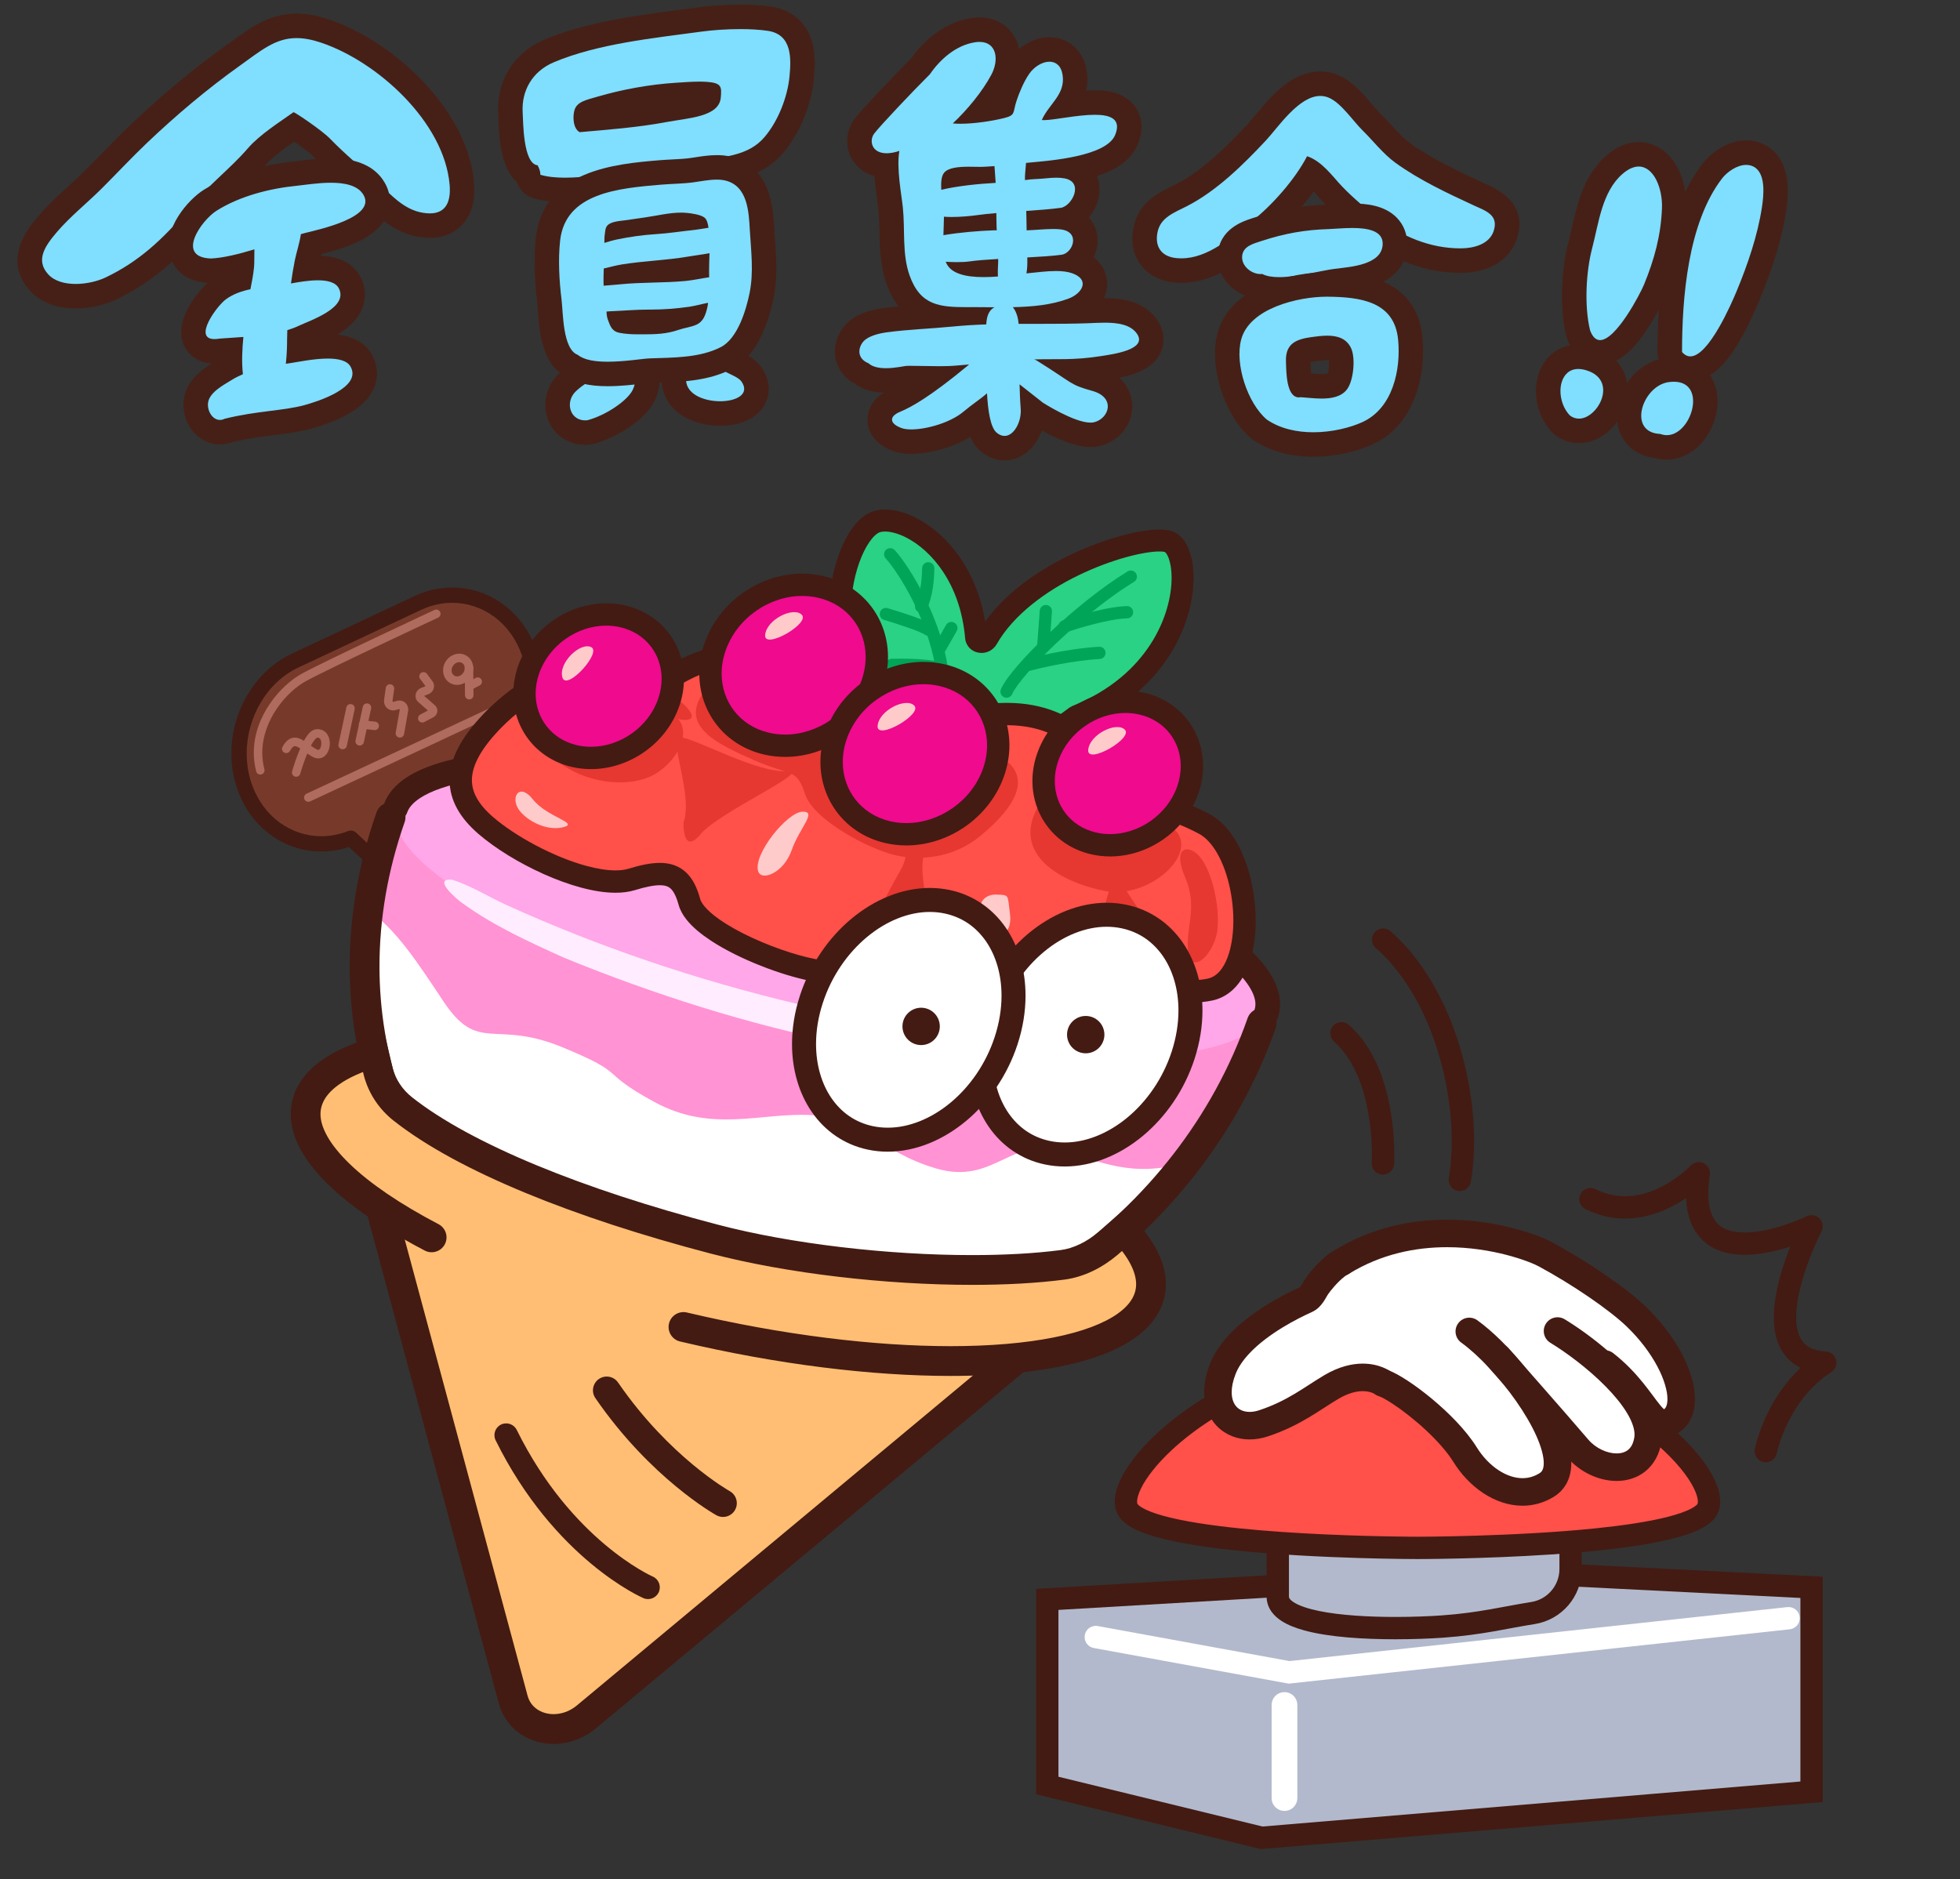 <?xml version="1.0" encoding="utf-8"?>
<!-- Generator: Adobe Illustrator 25.2.3, SVG Export Plug-In . SVG Version: 6.00 Build 0)  -->
<svg version="1.1" id="_x32_" xmlns="http://www.w3.org/2000/svg" xmlns:xlink="http://www.w3.org/1999/xlink" x="0px" y="0px"
	 viewBox="0 0 850 815" style="enable-background:new 0 0 850 815;" xml:space="preserve">
<rect x="0" y="0" width="850" height="815" fill="#333333" stroke="none"/>
<style type="text/css">
	.st0{fill:#773A2A;}
	.st1{fill:#431B13;}
	.st2{fill:#AF6B5D;}
	.st3{fill:#947061;}
	.st4{fill:#6B5047;}
	.st5{fill:#FFFFFF;}
	.st6{fill:#FF93D4;}
	.st7{fill:#FFA7E8;}
	.st8{fill:#FFBE73;}
	.st9{fill:#B2B9CC;}
	.st10{fill:#FF504A;}
	.st11{fill:#FFEDFF;}
	.st12{fill:#29D284;}
	.st13{fill:#00A558;}
	.st14{fill:#E63731;}
	.st15{fill:#EF0A8E;}
	.st16{fill:#FFCACA;}
	.st17{fill:#80DEFF;}
	.st18{fill:#462016;}
</style>
<g>
	<path class="st0" d="M181.12,261.56l-53.036,24.912c-19.358,9.094-29.283,33.665-22.055,54.603
		c6.953,20.146,27.35,29.871,46.129,22.48l52.613,49.318l-29.601-60.036l32.229-15.139c19.357-9.094,29.282-33.664,22.057-54.602
		C222.229,262.159,200.477,252.466,181.12,261.56z"/>
	<path class="st1" d="M181.12,261.56l-1.414-3.007l-53.035,24.911c-16.392,7.745-26.313,25.332-26.335,43.351
		c0,5.138,0.81,10.331,2.555,15.349l-0.003-0.006c5.784,16.84,20.51,27.2,36.464,27.181c4.647,0.002,9.388-0.876,14.017-2.691
		l-1.21-3.092l-2.275,2.424l52.614,49.318c1.168,1.098,2.963,1.201,4.252,0.246c1.289-0.955,1.71-2.701,1.001-4.139l-28.105-57.001
		l29.164-13.697c16.394-7.747,26.304-25.338,26.325-43.355c0-5.144-0.819-10.333-2.539-15.335
		c-5.791-16.846-20.523-27.215-36.48-27.197c-5.46-0.002-11.051,1.205-16.416,3.735L181.12,261.56l1.416,3.005
		c4.492-2.118,9.094-3.1,13.58-3.102c13.061,0.018,25.215,8.364,30.198,22.718c1.471,4.273,2.175,8.727,2.175,13.169
		c0.021,15.616-8.767,30.932-22.504,37.341l-32.227,15.139c-0.804,0.377-1.429,1.071-1.723,1.908
		c-0.294,0.837-0.24,1.77,0.155,2.567l21.517,43.647l-39.276-36.821c-0.938-0.877-2.294-1.138-3.486-0.67
		c-3.877,1.519-7.78,2.233-11.593,2.234c-13.058-0.018-25.205-8.355-30.183-22.705l-0.003-0.006
		c-1.483-4.279-2.184-8.729-2.184-13.17c-0.021-15.615,8.772-30.928,22.513-37.337l53.036-24.912L181.12,261.56z"/>
	<path class="st2" d="M125.743,325.7c0.538-0.971,1.029-1.525,1.371-1.789c0.355-0.259,0.512-0.287,0.758-0.298
		c0.234-0.003,0.607,0.081,1.113,0.326c1.553,0.711,3.813,2.822,6.682,4.371c0.765,0.41,1.584,0.638,2.388,0.636
		c0.861,0.005,1.689-0.273,2.341-0.712c0.986-0.664,1.614-1.607,2.026-2.603c0.41-1.003,0.607-2.089,0.61-3.184
		c-0.006-1.388-0.316-2.815-1.165-4.047c-0.825-1.236-2.387-2.163-4.152-2.133l-0.682,0.045l0.254,1.821l-0.181-1.831
		c-1.119,0.123-1.954,0.693-2.648,1.332c-1.205,1.141-2.157,2.704-3.067,4.468c-2.684,5.263-4.692,12.399-4.713,12.454
		c-0.28,0.978,0.288,1.997,1.268,2.274c0.98,0.276,1.996-0.291,2.275-1.27c-0.003-0.002,0.064-0.242,0.197-0.682
		c0.464-1.544,1.701-5.463,3.233-8.953c0.762-1.74,1.604-3.377,2.393-4.497c0.391-0.559,0.768-0.984,1.052-1.219l0.318-0.222
		l0.064-0.026l-0.018-0.051l0.007,0.052l0.012-0.001l-0.018-0.051l0.007,0.052l0.073-0.009l0.176-0.008
		c0.652,0.031,0.831,0.178,1.14,0.563c0.282,0.391,0.504,1.133,0.497,1.938c0.01,0.841-0.236,1.724-0.555,2.232l-0.437,0.491
		l-0.306,0.097c-0.127-0.001-0.328-0.029-0.658-0.203c-1.547-0.819-3.03-1.987-4.513-3.032c-0.744-0.521-1.493-1.014-2.302-1.407
		c-0.811-0.388-1.704-0.686-2.709-0.69c-1.038-0.011-2.13,0.371-3.012,1.072c-0.895,0.697-1.632,1.657-2.329,2.902
		c-0.497,0.887-0.179,2.008,0.709,2.504c0.889,0.494,2.008,0.176,2.506-0.711L125.743,325.7z"/>
	<path class="st2" d="M150.215,306.826l-3.413,15.942c-0.212,0.992,0.419,1.97,1.414,2.183c0.991,0.212,1.968-0.42,2.18-1.414
		l3.413-15.943c0.212-0.992-0.418-1.969-1.413-2.182C151.404,305.2,150.427,305.833,150.215,306.826"/>
	<path class="st2" d="M157.343,306.54l-3.152,14.598c-0.215,0.992,0.415,1.97,1.41,2.186c0.992,0.214,1.968-0.417,2.184-1.41
		l3.152-14.599c0.215-0.992-0.415-1.969-1.41-2.185C158.535,304.915,157.559,305.546,157.343,306.54"/>
	<path class="st2" d="M157.239,316.087l5.051,0.57c1.01,0.113,1.92-0.611,2.035-1.619c0.113-1.011-0.613-1.921-1.619-2.035
		l-5.05-0.57c-1.01-0.114-1.921,0.611-2.035,1.619C155.508,315.063,156.233,315.973,157.239,316.087"/>
	<path class="st2" d="M167.301,298.365l-0.719,5.08l-0.049,0.631c-0.003,1.088,0.416,2.118,1.132,2.857
		c0.712,0.743,1.735,1.197,2.824,1.194c0.377,0,0.762-0.054,1.132-0.155l0.033-0.009l1.477-0.428l0.01-0.001l0.084-0.018l0.07,0.026
		l0.057,0.2l-0.009,0.186l1.823,0.256l-1.81-0.32l-1.747,9.892c-0.18,1,0.488,1.954,1.489,2.13c1.001,0.177,1.953-0.491,2.133-1.491
		l1.744-9.893l0.012-0.063l0.046-0.698c0-1.042-0.394-2.031-1.086-2.747c-0.682-0.717-1.671-1.16-2.721-1.157
		c-0.397,0-0.771,0.064-1.125,0.167l0.009-0.002l-1.477,0.428l0.512,1.767l-0.479-1.775l-0.177,0.027l-0.176-0.07l-0.1-0.304
		l0.013-0.114l0.718-5.083c0.14-1.006-0.561-1.935-1.564-2.076c-1.005-0.143-1.936,0.558-2.075,1.564L167.301,298.365z"/>
	<path class="st2" d="M184.001,313.165l3.925-2.064l0.006-0.005c1.132-0.614,1.73-1.731,1.735-2.88
		c0.003-0.782-0.31-1.653-1.013-2.264l-4.859-4.244l-0.006-0.004l-0.167,0.19l0.276,0.002l-0.109-0.192l-0.167,0.19l0.276,0.002
		l0.018-0.056l0.021-0.021l1.934-0.77c1.514-0.63,2.345-2.031,2.358-3.494c0-0.698-0.207-1.436-0.671-2.062l-0.003-0.007
		l-2.402-3.228c-0.607-0.814-1.76-0.983-2.572-0.377c-0.816,0.606-0.983,1.758-0.377,2.572l2.399,3.227l-0.003-0.006l0.161-0.121
		l-0.213,0.002l0.051,0.119l0.161-0.121l-0.213,0.002l-0.021,0.054l-0.021,0.024l-1.926,0.767c-1.535,0.627-2.357,2.056-2.363,3.496
		c-0.009,0.893,0.358,1.898,1.165,2.588l-0.006-0.005l4.859,4.245l0.444-0.51l-0.692,0.002l0.248,0.51l0.444-0.512l-0.692,0.002
		h0.41l-0.191-0.367l-0.218,0.367h0.41l-0.191-0.367l0.006-0.005l-3.924,2.065c-0.901,0.473-1.247,1.586-0.771,2.487
		c0.473,0.9,1.586,1.243,2.487,0.771L184.001,313.165z"/>
	<path class="st2" d="M203.392,289.593l-1.837,0.077v0.141c0.033,1.682-1.39,3.346-2.925,3.537l0.013-0.002l-0.415,0.029
		c-0.671-0.003-1.217-0.246-1.641-0.66c-0.418-0.418-0.712-1.011-0.746-1.796l-0.003-0.076l-0.006-0.075l-0.085,0.005l0.085-0.001
		v-0.004l-0.085,0.005l0.085-0.001c-0.03-1.69,1.38-3.343,2.924-3.533l0.01-0.001l0.394-0.032c0.664,0.003,1.21,0.245,1.637,0.66
		c0.422,0.42,0.719,1.02,0.759,1.812v-0.009L203.392,289.593l1.835-0.086c-0.076-1.665-0.752-3.177-1.847-4.255
		c-1.089-1.083-2.602-1.726-4.222-1.723c-0.321,0-0.64,0.027-0.949,0.075l0.009-0.002c-3.516,0.56-6.036,3.648-6.066,7.171
		l0.019,0.37l1.835-0.148l-1.838,0.073c0.063,1.665,0.737,3.183,1.831,4.263c1.089,1.082,2.606,1.726,4.229,1.723
		c0.303,0,0.618-0.021,0.94-0.068l0.012-0.002c3.494-0.571,6.021-3.645,6.054-7.172l-0.006-0.294v-0.01L203.392,289.593z"/>
	<path class="st2" d="M205.34,301.506l-0.11-11.931c-0.009-1.015-0.839-1.831-1.856-1.822c-1.016,0.009-1.832,0.841-1.823,1.857
		l0.109,11.931c0.009,1.014,0.841,1.831,1.857,1.821C204.533,303.353,205.349,302.522,205.34,301.506"/>
	<path class="st2" d="M204.572,299.126l3.473-1.855c0.895-0.478,1.235-1.592,0.755-2.489c-0.479-0.895-1.592-1.233-2.487-0.755
		l-3.473,1.855c-0.895,0.479-1.235,1.593-0.755,2.489C202.564,299.266,203.677,299.604,204.572,299.126"/>
	<path class="st2" d="M134.491,347.594l78.939-36.869c0.919-0.429,1.316-1.524,0.889-2.444c-0.431-0.919-1.526-1.317-2.445-0.888
		l-78.939,36.869c-0.919,0.429-1.316,1.524-0.889,2.445C132.477,347.626,133.572,348.023,134.491,347.594"/>
	<path class="st2" d="M188.436,264.552c-0.003,0.002-11.766,5.479-24.824,11.666c-13.07,6.192-27.377,13.061-32.649,15.937
		c-4.736,2.592-9.883,7.162-13.932,13.086c-4.034,5.92-6.96,13.225-6.964,21.219c0,2.642,0.319,5.359,1.038,8.114
		c0.255,0.982,1.259,1.572,2.242,1.317c0.982-0.256,1.573-1.26,1.319-2.242c-0.637-2.445-0.919-4.843-0.919-7.189
		c-0.003-7.076,2.609-13.697,6.325-19.146c3.706-5.445,8.526-9.685,12.654-11.93c5.057-2.764,19.431-9.669,32.461-15.842
		c6.524-3.089,12.724-6.002,17.292-8.143c4.571-2.142,7.501-3.507,7.507-3.51c0.919-0.428,1.319-1.521,0.892-2.44
		c-0.428-0.921-1.52-1.321-2.439-0.893L188.436,264.552z"/>
	<path class="st3" d="M187.187,536.684c-38.376-20.077-59.763-42.103-53.6-59.685c10.737-30.634,101.047-36.176,201.709-12.377
		c100.663,23.799,173.559,67.924,162.821,98.558c-10.74,30.634-101.047,36.175-201.709,12.376"/>
	<path class="st1" d="M189.803,531.676c-16.666-8.709-29.937-17.773-38.766-26.32c-4.416-4.265-7.711-8.393-9.822-12.155
		c-2.117-3.775-3.036-7.113-3.036-10.008c0.003-1.517,0.237-2.917,0.728-4.295l0.012-0.03c1.083-3.097,3.434-6.128,7.481-9.039
		c6.033-4.357,15.748-8.085,28.232-10.55c12.482-2.486,27.711-3.785,44.858-3.784c32.874-0.003,72.791,4.756,114.506,14.624
		c46.587,11.006,87.149,26.444,115.715,42.634c14.281,8.078,25.552,16.365,32.998,24.124c3.728,3.872,6.489,7.6,8.253,11.002
		c1.775,3.411,2.548,6.437,2.548,9.102c-0.003,1.502-0.239,2.92-0.734,4.346l0.01-0.019c-1.089,3.096-3.437,6.128-7.486,9.038
		c-6.036,4.357-15.751,8.083-28.236,10.548c-12.484,2.485-27.714,3.784-44.857,3.782c-32.88,0.003-72.799-4.759-114.5-14.62
		c-3.039-0.717-6.081,1.163-6.797,4.201c-0.719,3.036,1.162,6.08,4.201,6.797c42.48,10.038,83.139,14.918,117.096,14.921
		c23.625-0.009,43.984-2.34,59.696-7.138c7.856-2.413,14.578-5.44,19.982-9.307c5.384-3.851,9.525-8.67,11.563-14.483l0.009-0.019
		c0.901-2.598,1.356-5.317,1.353-8.048c0-4.872-1.407-9.687-3.821-14.32c-4.246-8.112-11.517-15.88-21.224-23.567
		c-14.572-11.496-34.761-22.742-59.129-33.033c-24.363-10.283-52.893-19.574-84.04-26.94
		c-42.499-10.047-83.155-14.924-117.105-14.927c-23.629,0.009-43.988,2.34-59.696,7.14c-7.856,2.413-14.575,5.441-19.98,9.309
		c-5.384,3.851-9.524,8.669-11.562,14.484l0.012-0.03c-0.94,2.631-1.386,5.371-1.383,8.094c0,5.303,1.666,10.528,4.483,15.542
		c4.249,7.532,11.092,14.781,20.07,21.952c8.981,7.158,20.14,14.206,33.132,21.005c2.762,1.446,6.178,0.378,7.625-2.386
		c1.446-2.766,0.379-6.18-2.384-7.627L189.803,531.676z"/>
	<path class="st4" d="M211.345,534.808c-31.478-14.963-49.459-30.812-45.249-42.829c7.341-20.936,79.282-22.308,160.683-3.063
		c81.405,19.245,141.444,51.818,134.104,72.756c-7.341,20.936-79.278,22.307-160.683,3.063"/>
	<path class="st1" d="M213.147,531.014c-13.997-6.649-25.205-13.467-32.686-19.798c-3.74-3.157-6.533-6.19-8.299-8.883
		c-1.78-2.705-2.484-4.983-2.478-6.768c0.003-0.79,0.121-1.487,0.364-2.166l0.013-0.031c0.582-1.673,1.944-3.421,4.525-5.166
		c3.841-2.609,10.253-4.891,18.606-6.382c8.356-1.507,18.648-2.291,30.362-2.289c27.985-0.003,64.076,4.438,102.258,13.472
		c38.161,9.017,71.583,21.007,95.227,33.198c11.815,6.083,21.181,12.236,27.377,17.901c3.1,2.825,5.396,5.526,6.84,7.917
		c1.456,2.402,2.032,4.428,2.029,6.059c-0.004,0.772-0.121,1.486-0.374,2.219l0.006-0.016c-0.585,1.672-1.95,3.421-4.531,5.164
		c-3.841,2.609-10.253,4.891-18.609,6.382c-8.357,1.507-18.648,2.289-30.362,2.287c-27.991,0.003-64.085-4.44-102.252-13.467
		c-2.26-0.534-4.523,0.866-5.054,3.124c-0.534,2.257,0.865,4.519,3.124,5.053c38.728,9.15,75.326,13.688,104.181,13.69
		c16.121-0.006,29.813-1.4,40.317-4.335c5.254-1.478,9.725-3.336,13.343-5.763c3.597-2.413,6.418-5.507,7.768-9.356l0.006-0.017
		c0.555-1.601,0.838-3.283,0.835-4.966c-0.003-3.6-1.232-7.091-3.24-10.41c-3.543-5.807-9.499-11.37-17.468-16.991
		c-11.956-8.396-28.529-16.81-48.504-24.682c-19.967-7.866-43.32-15.162-68.729-21.169c-38.746-9.159-75.341-13.694-104.19-13.696
		c-16.124,0.006-29.815,1.4-40.314,4.338c-5.254,1.477-9.728,3.337-13.343,5.764c-3.594,2.414-6.415,5.507-7.768,9.359l0.012-0.032
		c-0.588,1.635-0.858,3.335-0.855,5.007c0.006,3.955,1.48,7.765,3.855,11.382c3.591,5.435,9.291,10.68,16.78,15.967
		c7.488,5.272,16.795,10.541,27.62,15.688c2.093,0.996,4.598,0.106,5.596-1.989c0.999-2.096,0.107-4.601-1.986-5.598
		L213.147,531.014z"/>
	<path class="st5" d="M547.144,443.758c-7.744,22.086-18.991,42.385-32.898,60.422c-51.588,66.926-139.848,102.726-222.017,83.299
		c-90.798-21.466-144.23-103.288-132.495-192.738c1.744-13.321,4.932-26.81,9.658-40.29L547.144,443.758z"/>
	<path class="st6" d="M547.144,443.758c-7.744,22.086-18.991,42.385-32.898,60.422c-23.082,6.934-37.63-0.532-53.19-5.117
		c-22.416-6.6-29.98,14.983-54.804,7.814s-32.646-21.995-54.339-23.231c-21.696-1.238-43.147,7.978-68.274-5.756
		c-25.124-13.724-10.279-11.515-39.853-23.7c-29.574-12.184-36.244,3.117-51.567-19.984c-11.144-16.778-20.41-31.057-32.486-39.464
		c1.744-13.321,4.932-26.81,9.658-40.29L547.144,443.758z"/>
	<path class="st7" d="M549.466,438.717c-9.111,25.993-101.007,27.085-205.255,2.438c-104.251-24.646-181.373-65.695-172.261-91.689
		c9.111-25.994,101.007-27.086,205.259-2.44C481.457,371.673,558.581,412.723,549.466,438.717z"/>
	<path class="st1" d="M176.594,352.374c0.682-1.96,2.305-4.051,5.457-6.155c4.68-3.149,12.561-5.922,22.861-7.728
		c10.301-1.83,23.012-2.776,37.514-2.774c36.077-0.005,83.191,5.834,133.151,17.653c48.971,11.572,91.903,26.816,122.292,42.227
		c15.187,7.689,27.232,15.448,35.203,22.567c3.988,3.551,6.94,6.935,8.79,9.919c1.865,2.995,2.588,5.49,2.581,7.45
		c0,0.898-0.139,1.729-0.433,2.589c-0.962,2.792,0.524,5.834,3.318,6.794c2.791,0.958,5.833-0.526,6.794-3.319
		c0.668-1.947,1.013-4.001,1.013-6.064c-0.006-4.553-1.607-8.94-4.195-13.1c-4.565-7.28-12.211-14.247-22.443-21.317
		c-15.353-10.561-36.634-21.189-62.271-31.173c-25.633-9.975-55.601-19.272-88.189-26.977
		c-50.669-11.977-98.415-17.934-135.611-17.938c-19.962,0.008-36.868,1.696-49.829,5.266c-6.483,1.798-12.003,4.06-16.473,7.027
		c-4.444,2.952-7.947,6.754-9.622,11.519c-0.976,2.787,0.488,5.838,3.279,6.815c2.788,0.975,5.839-0.491,6.816-3.279
		L176.594,352.374z"/>
	<path class="st8" d="M454.18,578.157l-199.82,166.47c-11.523,9.6-28.266,5.642-31.809-7.52L161.101,508.87L454.18,578.157z"/>
	<path class="st1" d="M541.043,441.62c-15.117,43.139-44.066,79.33-80.225,104.726c-36.156,25.399-79.464,39.941-123.086,39.935
		c-14.718-0.001-29.477-1.651-44.025-5.088c-39.85-9.432-72.044-30.788-94.374-59.34c-22.321-28.558-34.757-64.337-34.763-102.724
		c0.003-20.346,3.494-41.422,10.907-62.541c1.18-3.364-0.591-7.05-3.952-8.229c-3.363-1.181-7.049,0.588-8.229,3.952
		c-7.889,22.454-11.642,44.992-11.639,66.817c-0.006,41.181,13.38,79.828,37.5,110.678c24.107,30.857,58.968,53.89,101.581,63.953
		c15.548,3.674,31.308,5.436,46.994,5.435c46.501-0.006,92.293-15.443,130.508-42.281c38.212-26.84,68.902-65.139,84.993-111.022
		c1.176-3.367-0.595-7.051-3.958-8.229c-3.367-1.18-7.053,0.591-8.23,3.958L541.043,441.62z"/>
	<path class="st1" d="M214.952,624.72c12.727,25.772,28.603,42.841,41.348,53.46c12.748,10.624,22.363,14.823,22.715,14.977
		c2.584,1.118,5.59-0.071,6.709-2.657c1.116-2.588-0.073-5.592-2.657-6.71l-0.41,0.935l0.413-0.933l-0.006-0.003l-0.407,0.936
		l0.413-0.933c-0.21-0.091-9.067-4.03-20.793-13.918c-11.732-9.891-26.334-25.708-38.175-49.675
		c-1.25-2.526-4.311-3.562-6.837-2.312c-2.527,1.248-3.561,4.309-2.311,6.835L214.952,624.72z"/>
	<path class="st1" d="M258.199,606.411c24.093,34.998,51.968,50.494,52.465,50.785c2.882,1.601,6.519,0.561,8.12-2.32
		c1.599-2.884,0.561-6.521-2.321-8.12l-0.649,1.159l0.649-1.159l-0.003-0.002l-0.646,1.161l0.649-1.159
		c-0.33-0.172-26.245-14.831-48.421-47.113c-1.871-2.718-5.591-3.405-8.306-1.535c-2.718,1.869-3.406,5.587-1.534,8.305
		L258.199,606.411z"/>
	<path class="st1" d="M437.1,583.977L250.224,739.665c-3.193,2.656-6.787,3.805-10.136,3.811c-2.764,0-5.303-0.805-7.238-2.168
		c-1.937-1.382-3.339-3.233-4.064-5.875l-57.461-213.42c-0.928-3.443-4.471-5.482-7.913-4.554c-3.443,0.927-5.481,4.47-4.553,7.912
		l57.455,213.413c1.472,5.551,4.838,10.113,9.118,13.096c4.279,3,9.412,4.51,14.656,4.51c6.336,0.006,12.909-2.224,18.402-6.802
		L445.365,593.9c2.739-2.282,3.109-6.353,0.828-9.092c-2.281-2.74-6.351-3.112-9.09-0.83L437.1,583.977z"/>
	<polygon class="st9" points="454.18,693.7 454.18,774.432 547.144,797.109 785.631,777.152 785.631,688.473 655.428,681.906 	"/>
	<polygon class="st1" points="454.18,693.7 449.335,693.7 449.335,778.232 546.758,802 790.471,781.606 790.471,683.863 
		655.419,677.055 449.335,689.133 449.335,693.7 454.18,693.7 454.461,698.533 655.409,686.756 780.783,693.078 780.783,772.694 
		547.529,792.214 459.02,770.626 459.02,693.7 454.18,693.7 454.461,698.533 	"/>
	<path class="st9" d="M554.138,642.902c0,0,0,41.116,0,49.588c0,14.894,50.839,14.444,71.292,13.001
		c16.655-1.173,27.401-3.984,39.359-5.865c9.418-1.48,16.342-9.595,16.342-19.131v-36.485L554.138,642.902z"/>
	<path class="st1" d="M554.138,642.902h-4.844c0,0,0,41.115,0,49.588c-0.017,2.424,0.835,4.783,2.169,6.601
		c1.162,1.609,2.626,2.869,4.24,3.925c2.827,1.836,6.161,3.106,9.895,4.139c5.597,1.532,12.124,2.467,18.957,3.053
		c6.831,0.581,13.953,0.797,20.617,0.797c7.956,0,15.251-0.312,20.593-0.683c17.07-1.203,28.145-4.091,39.777-5.911
		c11.775-1.852,20.432-12.001,20.432-23.914v-41.29l-136.679-1.189v4.885H554.138l-0.043,4.842l122.192,1.068v31.684
		c0,7.155-5.193,13.237-12.251,14.346c-12.284,1.941-22.704,4.674-38.949,5.818c-5.106,0.356-12.211,0.658-19.916,0.658
		c-11.229,0.008-23.792-0.657-33.11-2.578c-4.647-0.939-8.473-2.245-10.671-3.587c-1.104-0.659-1.768-1.298-2.068-1.723
		c-0.298-0.445-0.325-0.593-0.344-0.939c0-4.238,0-16.635,0-27.972c0-5.669,0-11.073,0-15.06s0-6.55,0-6.556H554.138l-0.043,4.842
		L554.138,642.902z"/>
	<path class="st5" d="M474.338,714.791l84.526,15.449l217.309-23.563c2.66-0.288,4.58-2.677,4.292-5.337
		c-0.288-2.659-2.675-4.578-5.336-4.29l-215.911,23.411l-83.136-15.197c-2.632-0.481-5.156,1.26-5.635,3.893
		c-0.482,2.63,1.262,5.154,3.894,5.635L474.338,714.791z"/>
	<path class="st5" d="M551.469,739.509v40.364c0,3.079,2.496,5.575,5.575,5.575c3.079,0,5.574-2.496,5.574-5.575v-40.364
		c0-3.081-2.495-5.576-5.574-5.576C553.965,733.932,551.469,736.428,551.469,739.509"/>
	<path class="st10" d="M614.729,585.923c-85.163,0-135.774,57.199-124.997,69.706c13.564,15.74,124.997,15.74,124.997,15.74
		s111.433,0,124.997-15.74C750.503,643.121,699.895,585.923,614.729,585.923z"/>
	<path class="st1" d="M614.729,585.923v-4.843c-39.771,0.003-72.271,12.154-94.918,26.717
		c-11.332,7.292-20.213,15.176-26.394,22.598c-3.089,3.718-5.508,7.32-7.216,10.77c-1.693,3.458-2.736,6.758-2.754,10.102
		c0,1.306,0.173,2.631,0.594,3.925c0.418,1.291,1.102,2.543,2.03,3.61l-0.01-0.013c1.39,1.602,3.07,2.792,4.963,3.847
		c3.546,1.952,7.944,3.43,13.1,4.74c9.003,2.267,20.304,3.906,32.312,5.144c35.974,3.699,78.205,3.688,78.293,3.691
		c0.06-0.001,27.984,0.002,57.733-1.977c14.881-0.994,30.205-2.474,42.863-4.74c6.336-1.137,12.002-2.462,16.722-4.095
		c2.362-0.82,4.492-1.716,6.385-2.764c1.893-1.054,3.573-2.245,4.962-3.847c0.922-1.066,1.598-2.312,2.014-3.6
		c0.422-1.291,0.595-2.613,0.595-3.923c-0.018-3.345-1.062-6.646-2.755-10.102c-2.99-6.024-8.15-12.58-15.296-19.259
		c-10.722-9.992-25.949-20.157-45.055-27.875c-19.1-7.714-42.079-12.95-68.168-12.95V585.923v4.843
		c37.766-0.004,68.483,11.551,89.67,25.177c10.587,6.803,18.776,14.136,24.187,20.645c2.706,3.249,4.71,6.292,5.978,8.866
		c1.286,2.569,1.771,4.672,1.754,5.812c0,0.451-0.061,0.75-0.119,0.92l-0.146,0.282c-0.304,0.365-1.083,1.019-2.315,1.694
		c-2.308,1.291-6.094,2.65-10.777,3.822c-8.214,2.076-19.197,3.695-30.936,4.902c-17.617,1.813-36.981,2.728-51.907,3.183
		c-7.461,0.229-13.819,0.343-18.308,0.401c-2.242,0.027-4.019,0.043-5.23,0.049c-1.213,0.008-1.853,0.008-1.853,0.008
		c-0.006,0-1.714,0-4.769-0.031c-10.688-0.106-37.69-0.591-63.35-2.754c-12.819-1.078-25.319-2.583-35.136-4.621
		c-4.905-1.013-9.14-2.167-12.315-3.391c-1.586-0.609-2.906-1.236-3.882-1.82c-0.982-0.579-1.607-1.122-1.877-1.442l-0.01-0.012
		l-0.142-0.272c-0.055-0.167-0.116-0.461-0.116-0.916c-0.018-1.141,0.467-3.242,1.753-5.81c2.217-4.519,6.706-10.408,13.219-16.467
		c9.769-9.115,24.062-18.711,42.076-25.978c18.017-7.276,39.756-12.246,64.549-12.246V585.923z"/>
	<path class="st11" d="M219.611,392.518c-7.865-3.591-15.279-8.342-23.489-10.944c-9.145-0.89,2.432,8.94,4.868,10.482
		c13.301,9.567,28.722,16.645,43.857,23.436c77,31.432,162.524,51.995,250.068,46.97c3.919-0.18,21.863-3.585,13.422-7.121
		c-8.647-1.376-17.998-0.586-26.983-0.974C389.806,450.226,299.844,428.954,219.611,392.518z"/>
	<path class="st12" d="M466.418,310.902l0.658-0.372c51.213-20.771,51.036-72.068,39.528-75.657
		c-10.373-3.234-60.748,11.322-78.469,42.118c-1.283,2.229-4.625,1.796-4.838-0.612c-3.236-37.09-30.599-53.484-42.844-50.178
		c-13.446,3.632-26.943,50.245-3.418,77.371c23.529,27.125,26.802,33.724,43.411,31.708
		C436.074,333.385,463.261,313.272,466.418,310.902z"/>
	<path class="st1" d="M466.418,310.902l2.338,4.147l0.658-0.372l-2.338-4.147l1.79,4.413c18.196-7.369,30.48-18.585,38.094-30.371
		c7.619-11.798,10.643-24.058,10.655-33.914c-0.01-4.721-0.679-8.905-2.075-12.413c-0.707-1.753-1.599-3.352-2.805-4.742
		c-1.199-1.378-2.776-2.574-4.714-3.177c-1.674-0.51-3.342-0.651-5.204-0.66c-4.595,0.014-10.456,1.011-17.231,2.889
		c-10.128,2.828-22.143,7.68-33.35,14.621c-11.186,6.948-21.621,15.981-28.229,27.44l1.617,0.925l-0.898-1.621
		c-0.301,0.16-0.577,0.44-0.716,0.691l1.614,0.93l-0.898-1.621l0.931,1.685l0.003-1.927c-0.321,0-0.634,0.076-0.934,0.242
		l0.931,1.685l0.003-1.927v2.29l1.426-1.759c-0.525-0.415-1.019-0.528-1.426-0.531v2.29l1.426-1.759l-1.61,1.985l2.568-0.215
		c-0.017-0.556-0.43-1.378-0.958-1.769l-1.61,1.985l2.568-0.215v-0.015c-1.565-18.007-8.569-31.711-17.131-40.877
		c-4.282-4.588-8.944-8.058-13.567-10.421c-4.632-2.351-9.211-3.634-13.522-3.646c-1.577,0-3.127,0.176-4.626,0.585l0.016-0.005
		c-3.421,0.957-6.082,3.176-8.383,5.919c-3.434,4.156-6.173,9.797-8.187,16.41c-1.993,6.608-3.203,14.182-3.206,22.089
		c0,13.805,3.715,28.798,14.004,40.673c10.453,12.038,16.859,20.035,22.728,25.467c2.936,2.707,5.814,4.809,9.024,6.212
		c3.2,1.408,6.633,2.014,10.264,2.004c1.78,0,3.606-0.138,5.547-0.365l0.018-0.003c4.726-0.59,9.679-2.377,14.735-4.672
		c7.559-3.454,15.273-8.14,21.463-12.2c6.182-4.059,10.817-7.496,12.057-8.426L466.418,310.902l2.338,4.147L466.418,310.902
		l-2.86-3.811c-1.502,1.128-8.994,6.677-17.926,12.107c-4.462,2.715-9.284,5.398-13.831,7.474c-4.535,2.082-8.841,3.521-11.929,3.88
		l0.017-0.003c-1.686,0.201-3.155,0.302-4.434,0.302c-2.658-0.009-4.547-0.386-6.452-1.209c-1.429-0.625-2.903-1.547-4.608-2.941
		c-5.141-4.155-11.947-12.597-23.762-26.25c-8.381-9.635-11.672-22.268-11.672-34.431c-0.01-9.231,1.929-18.104,4.708-24.648
		c1.376-3.27,2.972-5.952,4.482-7.761c1.504-1.839,2.906-2.672,3.543-2.811l0.016-0.005c0.54-0.148,1.253-0.248,2.111-0.248
		c2.332-0.013,5.635,0.78,9.191,2.605c5.347,2.723,11.249,7.676,16.021,14.908c4.775,7.238,8.469,16.745,9.518,28.734v-0.016
		c0.131,1.888,1.143,3.742,2.533,4.83c1.386,1.115,3.002,1.593,4.574,1.596c1.25,0,2.515-0.306,3.682-0.95
		c1.162-0.641,2.211-1.644,2.921-2.885c7.265-12.723,21.305-23.008,35.51-29.87c7.085-3.44,14.183-6.045,20.37-7.768
		c6.169-1.731,11.508-2.554,14.675-2.54c1.246-0.009,2.144,0.147,2.369,0.229l0.042-0.145l-0.063,0.137l0.021,0.008l0.042-0.145
		l-0.063,0.137c0.009,0.002,0.243,0.134,0.579,0.585c0.503,0.661,1.152,1.999,1.604,3.84c0.458,1.841,0.742,4.171,0.74,6.821
		c0.013,7.912-2.524,18.558-9.127,28.739c-6.609,10.193-17.213,20.029-33.678,26.718l-0.261,0.105l-0.946,0.534l-0.291,0.163
		l-0.227,0.174L466.418,310.902z"/>
	<path class="st13" d="M489.018,247.839c-11.004,6.698-23.495,16.851-33.856,26.585c-5.18,4.869-9.819,9.628-13.467,13.818
		c-3.652,4.216-6.296,7.746-7.607,10.652c-0.598,1.34,0.009,2.912,1.349,3.508c1.34,0.594,2.912-0.011,3.51-1.351
		c0.807-1.876,3.27-5.336,6.758-9.318c10.474-12.056,30.305-29.781,46.077-39.352c1.253-0.763,1.65-2.397,0.889-3.65
		c-0.762-1.254-2.396-1.653-3.65-0.89L489.018,247.839z"/>
	<path class="st13" d="M411.881,298.937c-0.327-13.837-4.856-27.293-9.973-38.1c-2.562-5.403-5.28-10.142-7.725-13.933
		c-2.457-3.799-4.608-6.622-6.185-8.317c-1.004-1.072-2.688-1.13-3.758-0.125c-1.071,1.003-1.128,2.684-0.124,3.756
		c1.216,1.295,3.285,3.972,5.599,7.568c7,10.807,16.443,30.154,16.856,49.274c0.033,1.467,1.249,2.629,2.718,2.596
		c1.465-0.035,2.629-1.252,2.596-2.718L411.881,298.937z"/>
	<path class="st13" d="M488.703,262.883c-5.408,0.149-12.26,1.735-17.908,3.26c-5.63,1.531-9.976,3.02-10.009,3.031
		c-1.389,0.476-2.13,1.987-1.653,3.377c0.473,1.387,1.987,2.128,3.376,1.653c0-0.002,0.249-0.088,0.728-0.246
		c1.68-0.554,6.057-1.959,11.047-3.24c4.977-1.286,10.625-2.432,14.556-2.524c1.465-0.038,2.624-1.256,2.588-2.723
		c-0.037-1.468-1.256-2.626-2.722-2.589L488.703,262.883z"/>
	<path class="st13" d="M476.631,280.527c-15.233,0.881-31.072,5.215-31.167,5.236c-1.416,0.386-2.253,1.848-1.864,3.265
		c0.388,1.414,1.85,2.25,3.266,1.864c-0.003-0.002,0.221-0.062,0.671-0.179c3.13-0.814,16.74-4.16,29.4-4.879
		c1.463-0.085,2.585-1.341,2.499-2.804c-0.084-1.465-1.34-2.586-2.802-2.501L476.631,280.527z"/>
	<path class="st13" d="M450.91,264.859l-1.132,15.371c-0.109,1.463,0.992,2.737,2.454,2.845c1.466,0.108,2.739-0.992,2.846-2.456
		l1.131-15.371c0.11-1.464-0.992-2.737-2.454-2.845C452.29,262.296,451.016,263.396,450.91,264.859"/>
	<path class="st13" d="M399.904,246.442c-0.11,5.758-0.852,9.668-1.529,12.084c-0.34,1.206-0.665,2.042-0.886,2.549l-0.246,0.519
		l-0.048,0.084l0.676,0.387l-0.661-0.411l-0.016,0.024l0.676,0.387l-0.661-0.411c-0.774,1.25-0.388,2.888,0.864,3.661
		c1.25,0.772,2.888,0.385,3.661-0.865c0.264-0.423,3.258-5.573,3.48-17.911c0.024-1.467-1.14-2.677-2.606-2.702
		c-1.468-0.027-2.678,1.139-2.702,2.605L399.904,246.442z"/>
	<path class="st13" d="M404.186,270.946c-1.271-0.858-2.921-1.573-4.91-2.37c-5.891-2.325-14.314-4.777-14.354-4.791
		c-1.41-0.411-2.888,0.399-3.296,1.809c-0.409,1.409,0.4,2.885,1.81,3.296c0-0.002,0.913,0.265,2.357,0.708
		c2.166,0.665,5.503,1.72,8.59,2.822c1.541,0.55,3.022,1.111,4.238,1.63c1.208,0.509,2.19,1.016,2.548,1.272
		c1.207,0.835,2.86,0.531,3.697-0.677c0.835-1.208,0.531-2.863-0.676-3.697L404.186,270.946z"/>
	<path class="st13" d="M408.742,287.793c-1.171-0.589-2.445-0.91-3.882-1.186c-4.265-0.789-10.019-0.911-13.974-0.917
		c-2.538,0-4.289,0.062-4.31,0.062c-1.468,0.052-2.618,1.283-2.563,2.751c0.051,1.467,1.283,2.615,2.751,2.563
		c0-0.002,0.404-0.018,1.132-0.032c0.728-0.014,1.766-0.029,2.99-0.029c2.536-0.001,5.882,0.064,8.9,0.313
		c1.504,0.124,2.93,0.296,4.098,0.514c1.165,0.209,2.09,0.503,2.441,0.694c1.305,0.668,2.906,0.15,3.577-1.155
		c0.667-1.307,0.148-2.909-1.156-3.577L408.742,287.793z"/>
	<path class="st13" d="M410.268,271.094l-5.241,9.204c-0.725,1.275-0.282,2.898,0.995,3.624c1.273,0.727,2.896,0.283,3.624-0.993
		l5.241-9.204c0.725-1.275,0.282-2.898-0.995-3.624C412.619,269.374,410.996,269.818,410.268,271.094"/>
	<path class="st8" d="M407.635,593.509c-6.148,17.543-59.72,20.277-119.653,6.109c-59.929-14.17-103.531-39.876-97.38-57.42
		c6.152-17.542,56.209-10.259,116.141,3.909C366.674,560.276,413.786,575.967,407.635,593.509z"/>
	<path class="st8" d="M296.408,575.555c100.662,23.799,190.969,18.257,201.709-12.376c3.167-9.033-0.94-19.239-10.883-29.749
		l-6.767,5.928c-5.702,4.795-12.536,8.317-19.731,9.25c-41.734,5.408-105.746,0.679-150.971-11.159
		c-58.674-15.358-108.321-35.309-135.097-56.477c-5.166-4.083-8.9-9.626-10.604-16.027l-1.999-8.39
		c-15.226,4.561-25.312,11.411-28.478,20.444c-6.163,17.582,15.223,39.608,53.6,59.685"/>
	<path class="st1" d="M294.921,581.839c42.544,10.055,83.255,14.941,117.282,14.945c23.68-0.011,44.102-2.342,59.929-7.176
		c7.917-2.43,14.715-5.488,20.22-9.422c5.477-3.919,9.748-8.862,11.856-14.869l0.003-0.006c0.946-2.697,1.411-5.518,1.407-8.331
		c0-4.937-1.401-9.792-3.776-14.427c-2.381-4.647-5.739-9.137-9.916-13.561l-4.274-4.516L476.213,534.5l4.255,4.857l-4.158-4.943
		c-4.957,4.18-10.765,7.075-16.403,7.789c-11.253,1.459-24.351,2.17-38.312,2.17c-36.207,0.011-78.299-4.811-110.193-13.173
		c-29.107-7.616-55.932-16.368-78.678-25.78c-22.74-9.397-41.408-19.505-54.051-29.516c-4.122-3.267-7.028-7.6-8.369-12.623
		l-6.239,1.663l6.282-1.497l-3.588-15.042l-6.546,1.963c-8.086,2.427-15.026,5.495-20.641,9.459
		c-5.59,3.947-9.942,8.941-12.081,15.034l0.004-0.006c-0.95,2.69-1.423,5.511-1.42,8.338c0,5.475,1.717,10.833,4.586,15.937
		c4.325,7.665,11.238,14.972,20.268,22.186c9.036,7.201,20.234,14.271,33.265,21.089c3.157,1.653,7.058,0.432,8.714-2.727
		c1.653-3.16,0.431-7.061-2.727-8.714c-16.625-8.687-29.838-17.72-38.582-26.188c-4.377-4.224-7.622-8.298-9.679-11.97
		c-2.068-3.684-2.933-6.889-2.933-9.612c0.003-1.408,0.228-2.724,0.692-4.053l0.003-0.006c1.028-2.941,3.3-5.888,7.352-8.765
		c4.025-2.859,9.742-5.498,16.883-7.63l-1.851-6.185l-6.285,1.496l2.011,8.441l0.03,0.114c2.069,7.779,6.631,14.53,12.84,19.432
		c14.134,11.156,33.677,21.607,57.124,31.318c23.441,9.695,50.775,18.598,80.343,26.34c33.362,8.717,76.121,13.581,113.465,13.592
		c14.401,0,27.99-0.726,39.971-2.276c8.751-1.151,16.609-5.301,23.058-10.71l6.864-6.015l-4.252-4.856l-4.696,4.436
		c3.546,3.745,6.155,7.333,7.805,10.571c1.662,3.247,2.362,6.084,2.362,8.544c-0.003,1.422-0.224,2.739-0.685,4.064l0.003-0.006
		c-1.019,2.901-3.242,5.805-7.197,8.649c-5.888,4.255-15.51,7.965-27.924,10.413c-12.418,2.472-27.6,3.77-44.7,3.769
		c-32.798,0.003-72.661-4.75-114.312-14.599c-3.473-0.82-6.95,1.331-7.768,4.802c-0.822,3.47,1.328,6.948,4.802,7.768
		L294.921,581.839z"/>
	<path class="st10" d="M214.704,311.469c-18.13,18.134-19.968,32.844-4.028,46.578c15.939,13.734,47.775,28.16,63.28,23.394
		c15.51-4.767,21.649-2.55,25.025,9.748c3.376,12.297,35.461,26.016,53.454,29.503c17.992,3.487,34.705-2.526,40.848-0.31
		c6.139,2.219,28.569,10.587,50.181,10.331c21.615-0.256,28.027-5.009,37.439-10.315c11.496-6.482,21.402,13.493,43.793,8.821
		c22.39-4.673,18.256-60.846-2.472-71.879c-20.73-11.033-31.943-7.551-38.9-18.396c-6.961-10.844-18.324-28.862-45.862-29.24
		c-27.538-0.378-39.42,15.977-53.869-2.003c-14.451-17.983-54.413-28.962-77.089-21.291c-22.674,7.672-18.056,16.429-34.988,5.527
		C254.583,281.035,227.724,298.449,214.704,311.469z"/>
	<path class="st1" d="M214.704,311.469l-3.428-3.425c-5.137,5.144-9.145,10.124-11.939,15.126
		c-2.788,4.991-4.368,10.083-4.365,15.198c-0.009,4.295,1.138,8.52,3.297,12.416c2.157,3.907,5.275,7.511,9.242,10.932
		c7.395,6.358,17.581,12.594,28.23,17.374c5.326,2.384,10.758,4.393,16.036,5.825c5.281,1.429,10.395,2.292,15.173,2.296
		c2.939-0.002,5.763-0.332,8.413-1.138l0.016-0.005c4.702-1.456,8.311-2.129,10.762-2.117c1.31,0,2.271,0.175,2.996,0.431
		c1.074,0.405,1.768,0.904,2.651,2.105c0.859,1.195,1.75,3.166,2.521,5.984c0.658,2.374,1.884,4.459,3.403,6.381
		c2.673,3.352,6.306,6.301,10.522,9.092c6.325,4.161,13.998,7.889,21.666,10.924c7.674,3.029,15.299,5.35,21.612,6.577
		c4.598,0.89,9.069,1.2,13.276,1.2c5.377,0,10.337-0.51,14.584-0.998c4.231-0.494,7.807-0.945,10.082-0.935
		c1.229-0.011,2.027,0.152,2.172,0.22l0.009,0.003c3.009,1.087,10.186,3.746,19.304,6.118c9.138,2.374,20.273,4.499,31.541,4.505
		c0.371,0,0.686-0.005,0.959-0.003h0.079c11.141-0.129,18.736-1.435,24.812-3.526c6.084-2.095,10.397-4.856,14.95-7.414
		c0.971-0.532,1.635-0.673,2.46-0.685c1.077-0.011,2.578,0.378,4.526,1.265c2.918,1.302,6.615,3.628,11.149,5.71
		c4.532,2.075,10.025,3.874,16.525,3.867c2.448,0,5.029-0.251,7.735-0.812l0.009-0.001c3.485-0.72,6.57-2.431,9.024-4.732
		c3.694-3.465,6.079-8.1,7.622-13.227c1.536-5.139,2.227-10.843,2.23-16.712c-0.006-9.112-1.672-18.616-4.902-26.897
		c-1.623-4.141-3.64-7.979-6.129-11.297c-2.488-3.311-5.464-6.128-9.031-8.031c-10.855-5.789-19.454-7.83-25.509-9.636
		c-3.03-0.896-5.363-1.734-7.131-2.772c-1.771-1.051-3.088-2.221-4.462-4.329c-3.484-5.414-8.347-13.167-16.206-19.664
		c-7.838-6.519-18.84-11.634-33.666-11.804c-0.315-0.005-0.652-0.009-1.009-0.009c-9.206-0.003-16.767,1.742-22.971,3.389
		c-6.203,1.676-11.074,3.104-14.675,3.065c-2.047-0.013-3.682-0.355-5.466-1.274c-1.774-0.926-3.767-2.537-6.036-5.364
		c-6.485-8.01-16.625-14.198-28.005-18.627c-11.396-4.397-24.063-6.949-35.77-6.958c-6.643,0.005-12.988,0.821-18.651,2.741
		l0.01-0.003c-7.913,2.667-12.928,5.603-16.313,7.689c-1.68,1.037-2.942,1.818-3.8,2.22c-0.883,0.41-1.232,0.467-1.674,0.478
		c-0.452,0-1.253-0.116-2.742-0.771c-1.477-0.645-3.546-1.806-6.285-3.573c-4.613-2.979-9.843-4.216-15.023-4.207
		c-9.179,0.033-18.363,3.605-26.686,8.31c-8.317,4.735-15.757,10.689-21.151,16.078L214.704,311.469l3.424,3.423
		c4.749-4.762,11.659-10.293,19.084-14.505c7.417-4.242,15.366-7.078,21.9-7.044c3.71,0.009,6.919,0.831,9.779,2.664
		c2.963,1.904,5.377,3.301,7.628,4.295c2.235,0.985,4.408,1.591,6.643,1.591c2.19,0.011,4.198-0.626,5.838-1.418
		c2.488-1.207,4.477-2.66,7.304-4.26c2.812-1.603,6.422-3.414,11.748-5.219l0.009-0.003c4.335-1.48,9.697-2.23,15.53-2.225
		c10.283-0.009,21.985,2.319,32.276,6.306c10.307,3.956,19.17,9.655,23.947,15.659c2.866,3.571,5.854,6.186,9.105,7.883
		c3.24,1.705,6.676,2.387,9.949,2.374c5.839-0.039,11.196-1.837,17.159-3.389c5.961-1.58,12.5-3.061,20.487-3.065
		c0.263,0,0.558,0.005,0.876,0.01c12.715,0.208,21.165,4.29,27.632,9.586c6.449,5.317,10.747,11.997,14.224,17.427
		c2.104,3.314,4.801,5.775,7.734,7.466c4.435,2.545,9.054,3.59,14.295,5.151c5.257,1.545,11.272,3.504,18.67,7.439
		c2.001,1.06,3.998,2.843,5.835,5.294c2.76,3.664,5.099,8.787,6.67,14.486c1.583,5.698,2.427,11.963,2.424,17.894
		c0.013,6.789-1.128,13.142-3.194,17.621c-1.025,2.245-2.257,4.006-3.579,5.234c-1.335,1.23-2.712,1.972-4.398,2.332l0.009-0.002
		c-2.081,0.429-3.982,0.611-5.772,0.611c-6.266-0.005-11.292-2.235-16.248-4.858c-2.469-1.304-4.877-2.699-7.441-3.861
		c-2.551-1.145-5.336-2.113-8.511-2.124c-2.393-0.012-4.926,0.627-7.218,1.935c-4.86,2.748-8.457,5.015-13.337,6.688
		c-4.886,1.675-11.305,2.874-21.778,3.001l0.057,4.844l0.021-4.844c-0.394-0.002-0.728,0.003-1.005,0.003
		c-10.036,0.006-20.476-1.944-29.103-4.192c-8.641-2.249-15.414-4.757-18.451-5.854l0.009,0.003
		c-1.874-0.666-3.649-0.791-5.481-0.802c-3.349,0.011-7.031,0.526-11.189,0.998c-4.146,0.478-8.708,0.934-13.476,0.934
		c-3.731,0-7.578-0.276-11.436-1.023c-8.392-1.612-20.698-5.824-30.944-11.016c-5.126-2.586-9.761-5.431-13.122-8.177
		c-1.68-1.37-3.039-2.712-3.985-3.908c-0.952-1.196-1.468-2.229-1.653-2.929c-1.28-4.604-2.979-8.465-5.991-11.392
		c-1.495-1.445-3.315-2.571-5.287-3.262c-1.974-0.698-4.067-0.986-6.229-0.986c-4.062,0.013-8.43,0.962-13.61,2.545l0.015-0.004
		c-1.505,0.459-3.394,0.72-5.596,0.718c-3.583,0.005-7.956-0.684-12.637-1.958c-14.071-3.773-30.86-12.849-40.478-21.19
		c-3.324-2.86-5.635-5.637-7.086-8.271c-1.447-2.645-2.084-5.118-2.093-7.739c0.003-3.103,0.943-6.538,3.139-10.48
		c2.187-3.931,5.624-8.293,10.331-12.994L214.704,311.469z"/>
	<path class="st14" d="M450.564,349.115c-12.728,21.734,10.085,33.678,28.515,37.305c18.429,3.629,39.443-14.689,31.49-25.302
		C502.617,350.504,450.564,349.115,450.564,349.115z"/>
	<path class="st14" d="M296.414,356.853c4.465-12.744-7.501-37.805-0.865-37.002c6.637,0.802,33.008,15.469,45.607,14.615
		c12.597-0.856-29.237,17.62-37.217,27.232C295.956,371.31,296.414,356.853,296.414,356.853z"/>
	<path class="st14" d="M305.62,299.552c-11.45,15.127,4.832,22.876,21.293,30.113c16.461,7.235,18.42,3.241,22.217,14.726
		c3.795,11.486,27.948,23.883,38.783,26.447c10.837,2.561,25.181,1.494,36.889-7.999c11.711-9.493,22.257-22.046,13.249-31.419
		C429.046,322.045,305.62,299.552,305.62,299.552z"/>
	<path class="st14" d="M234.5,322.306c11.305,17.163,38.343,21.326,50.903,12.592c12.561-8.734,14.853-23.239,3.5-25.923
		C277.551,306.292,234.5,322.306,234.5,322.306z"/>
	<path class="st14" d="M408.43,407.866c-6.002-11.385-10.691-30.894-7.253-38.513c3.44-7.619,24.13-9.627,14.972-16.393
		c-9.16-6.763-34.96-12.098-28.675-3.713c6.281,8.385,7.28,20.887,3.379,27.632c-3.901,6.744-10.498,18.982-13.477,27.477
		c-2.978,8.496,8.912,7.474,15.333,6.691C399.133,410.267,410.668,416.827,408.43,407.866z"/>
	<path class="st14" d="M292.492,302.263c7.986,5.72,10.756,10.975,2.7,9.836C287.136,310.962,286.317,302.336,292.492,302.263z"/>
	<path class="st14" d="M379.833,320.612c-0.813,6.707,3.093,15.297,7.385,14.012c4.295-1.284,26.756-10.54,18.202-10.262
		c-8.553,0.278-18.029-1.196-22.217-6.786C379.014,311.986,379.833,320.612,379.833,320.612z"/>
	<path class="st14" d="M476.421,402.475c4.75-15.742,5.635-27.032,11.423-17.231c5.787,9.801,14.662,19.566,8.984,18.223
		c-5.678-1.342-12.952,8.437-18.132,5.679C473.513,406.387,476.421,402.475,476.421,402.475z"/>
	<path class="st14" d="M519.174,370.418c6.813,6.068,10.762,26.311,8.244,35.681c-2.515,9.371-11.172,16.524-12.206,6.314
		c-1.032-10.21,4.325-18.911-1.18-31.71C508.528,367.902,514.488,366.244,519.174,370.418z"/>
	<path class="st15" d="M515.101,342.685c-5.86,16.719-24.202,27.061-40.966,23.096c-16.762-3.963-25.6-20.729-19.74-37.448
		c5.861-16.721,24.202-27.061,40.967-23.098C512.126,309.198,520.964,325.966,515.101,342.685z"/>
	<path class="st1" d="M515.101,342.685l-4.571-1.604c-2.145,6.123-6.285,11.317-11.493,14.974
		c-5.202,3.656-11.432,5.729-17.592,5.725c-2.084,0-4.164-0.233-6.199-0.714c-5.591-1.328-9.976-4.266-13.043-8.176
		c-3.057-3.914-4.777-8.821-4.78-14.165c0-2.837,0.485-5.79,1.538-8.781l0.003-0.009c2.144-6.128,6.282-11.321,11.489-14.978
		c5.199-3.658,11.426-5.731,17.59-5.727c2.081,0,4.152,0.23,6.2,0.717c5.593,1.329,9.979,4.266,13.042,8.175
		c3.054,3.913,4.774,8.819,4.777,14.163c0,2.828-0.488,5.792-1.537,8.808l0.006-0.013L515.101,342.685l4.575,1.589
		c1.389-3.996,2.071-8.043,2.071-11.988c0.003-7.442-2.424-14.496-6.83-20.129c-4.396-5.636-10.784-9.831-18.442-11.635
		c-2.803-0.666-5.633-0.978-8.433-0.978c-8.32,0.005-16.409,2.75-23.158,7.487c-6.746,4.74-12.191,11.517-15.06,19.699l0.003-0.009
		c-1.416,4.007-2.09,8.064-2.09,12.004c-0.003,7.442,2.427,14.497,6.834,20.132c4.398,5.637,10.788,9.833,18.448,11.637
		c2.79,0.658,5.617,0.974,8.426,0.974c8.32-0.005,16.409-2.75,23.159-7.486c6.749-4.738,12.193-11.513,15.065-19.695l0.007-0.013
		L515.101,342.685z"/>
	<path class="st15" d="M378.235,296.597c-6.576,18.752-27.147,30.351-45.95,25.907c-18.803-4.445-28.715-23.251-22.139-42.004
		c6.573-18.753,27.143-30.352,45.946-25.907C374.895,259.038,384.808,277.844,378.235,296.597z"/>
	<path class="st1" d="M378.235,296.597l-4.572-1.604c-2.451,6.994-7.173,12.918-13.109,17.084c-5.93,4.17-13.028,6.535-20.071,6.531
		c-2.381,0-4.756-0.267-7.085-0.818c-6.4-1.519-11.441-4.892-14.959-9.381c-3.513-4.494-5.484-10.126-5.488-16.249
		c0-3.252,0.555-6.632,1.76-10.047l0.003-0.011c2.451-6.996,7.171-12.92,13.103-17.086c5.927-4.171,13.025-6.537,20.067-6.532
		c2.378,0,4.747,0.264,7.086,0.82c6.403,1.521,11.445,4.893,14.96,9.382c3.509,4.494,5.48,10.126,5.484,16.25
		c0,3.241-0.558,6.629-1.757,10.068l0.006-0.012L378.235,296.597l4.574,1.591c1.538-4.425,2.291-8.896,2.291-13.252
		c0.003-8.218-2.676-16-7.535-22.214c-4.85-6.22-11.893-10.849-20.359-12.842c-3.096-0.738-6.224-1.083-9.321-1.083
		c-9.202,0.005-18.162,3.044-25.636,8.293c-7.471,5.25-13.501,12.756-16.674,21.807l0.004-0.011
		c-1.568,4.435-2.312,8.919-2.312,13.273c-0.003,8.218,2.679,16.002,7.541,22.215c4.85,6.218,11.896,10.847,20.362,12.84
		c3.082,0.73,6.209,1.078,9.315,1.078c9.2-0.004,18.163-3.042,25.64-8.289c7.471-5.249,13.5-12.753,16.679-21.804l0.006-0.013
		L378.235,296.597z"/>
	<path class="st15" d="M289.969,304.809c-5.86,16.719-24.202,27.059-40.966,23.096c-16.765-3.962-25.603-20.729-19.739-37.449
		c5.86-16.719,24.201-27.06,40.966-23.097C286.993,271.323,295.829,288.088,289.969,304.809z"/>
	<path class="st1" d="M289.969,304.809l-4.571-1.603c-2.144,6.125-6.285,11.318-11.493,14.974
		c-5.202,3.658-11.432,5.73-17.593,5.725c-2.084,0-4.164-0.233-6.199-0.713c-5.591-1.329-9.976-4.267-13.043-8.177
		c-3.057-3.913-4.777-8.819-4.78-14.163c0-2.839,0.485-5.795,1.538-8.784l0.003-0.01c2.144-6.125,6.282-11.319,11.486-14.976
		c5.202-3.658,11.429-5.732,17.592-5.727c2.081,0,4.152,0.23,6.2,0.717c5.595,1.329,9.979,4.266,13.042,8.175
		c3.055,3.913,4.774,8.817,4.777,14.163c0,2.828-0.488,5.791-1.537,8.808l0.006-0.013L289.969,304.809l4.574,1.589
		c1.389-3.997,2.071-8.042,2.071-11.988c0.003-7.441-2.424-14.494-6.827-20.129c-4.398-5.636-10.786-9.832-18.445-11.635
		c-2.803-0.666-5.633-0.978-8.433-0.978c-8.32,0.005-16.409,2.75-23.158,7.487c-6.746,4.738-12.191,11.515-15.06,19.698l0.003-0.009
		c-1.416,4.008-2.09,8.065-2.09,12.007c-0.003,7.442,2.427,14.497,6.834,20.13c4.398,5.638,10.788,9.833,18.448,11.637
		c2.79,0.658,5.618,0.974,8.426,0.974c8.32-0.005,16.41-2.75,23.159-7.484c6.749-4.738,12.193-11.513,15.066-19.696l0.006-0.013
		L289.969,304.809z"/>
	<path class="st15" d="M430.888,334.945c-6.586,18.786-27.196,30.405-46.029,25.952c-18.836-4.453-28.767-23.292-22.182-42.078
		c6.585-18.785,27.192-30.405,46.029-25.952C427.542,297.32,437.473,316.159,430.888,334.945z"/>
	<path class="st1" d="M430.888,334.945l-4.572-1.603c-2.454,7.008-7.186,12.942-13.134,17.116
		c-5.942,4.177-13.055,6.548-20.113,6.543c-2.384,0-4.767-0.269-7.1-0.819c-6.41-1.523-11.466-4.902-14.99-9.401
		c-3.518-4.506-5.496-10.151-5.499-16.285c0-3.259,0.555-6.646,1.763-10.062l0.003-0.014c2.454-7.009,7.183-12.943,13.128-17.118
		c5.939-4.178,13.052-6.549,20.113-6.544c2.381,0,4.756,0.265,7.1,0.822c6.416,1.522,11.466,4.902,14.99,9.4
		c3.516,4.505,5.494,10.149,5.497,16.285c0,3.251-0.558,6.643-1.76,10.084l0.003-0.006L430.888,334.945l4.571,1.596
		c1.547-4.433,2.299-8.914,2.299-13.276c0.003-8.232-2.682-16.026-7.549-22.249c-4.856-6.229-11.911-10.865-20.39-12.862
		c-3.099-0.736-6.232-1.083-9.333-1.083c-9.218,0.005-18.193,3.049-25.682,8.304c-7.482,5.258-13.519,12.775-16.698,21.843
		l0.003-0.014c-1.57,4.443-2.314,8.933-2.314,13.292c-0.003,8.232,2.685,16.026,7.552,22.251
		c4.86,6.228,11.914,10.866,20.396,12.864c3.087,0.728,6.218,1.078,9.327,1.078c9.215-0.005,18.193-3.048,25.683-8.303
		c7.483-5.256,13.522-12.772,16.703-21.839l0.003-0.006L430.888,334.945z"/>
	<path class="st16" d="M328.784,377.874c-2.272-7.266,12.557-25.604,19.197-25.819c6.643-0.215-1.21,6.857-4.677,16.75
		C339.834,378.7,330.192,382.374,328.784,377.874z"/>
	<path class="st16" d="M427.796,401.877c-5.763-8.682-1.632-14.075,4.268-13.872c5.897,0.203,4.793-0.057,5.955,8.55
		C439.177,405.162,432.482,408.937,427.796,401.877z"/>
	<path class="st16" d="M225.765,352.16c-5.032-5.696-0.842-13.247,5.297-5.482c6.142,7.765,20.052,10.213,13.506,12.033
		C238.023,360.528,229.994,356.948,225.765,352.16z"/>
	<path class="st16" d="M243.907,293.879c-1.896-6.295,7.656-15.466,12.457-13.217c2.333,1.093-0.121,5.665-3.463,9.386
		C249.366,293.981,244.835,296.962,243.907,293.879z"/>
	<path class="st16" d="M331.818,275.477c0.504-6.77,12.387-12.566,15.94-8.786c1.726,1.838-2.105,5.49-6.446,8.018
		C336.725,277.38,331.572,278.793,331.818,275.477z"/>
	<path class="st16" d="M380.591,314.873c0.504-6.77,12.387-12.567,15.94-8.787c1.726,1.837-2.108,5.491-6.446,8.018
		C385.496,316.775,380.346,318.188,380.591,314.873z"/>
	<path class="st16" d="M471.921,325.318c0.503-6.77,12.387-12.566,15.939-8.786c1.726,1.838-2.105,5.49-6.446,8.017
		C476.828,327.22,471.675,328.633,471.921,325.318z"/>
	<path class="st5" d="M709.637,571.093c-8.229-7.92-24.751-19.121-39.489-27.086c-8.126-4.391-50.903-19.698-88.396,3.462
		c-3.992,1.99-9.658,8.549-11.375,11.532c-0.955,1.655-2.093,3.817-3.837,4.597c-8.353,3.745-30.192,14.772-36.237,30.116
		c-6.943,17.619,4.273,28.045,17.622,23.632c13.352-4.411,21.175-10.866,29.453-15.753c13.891-8.202,22.351-1.793,22.351-1.793
		c7.477,2.669,27.332,17.762,35.634,31.115c8.302,13.349,23.34,20.754,35.497,13.096c11.439-7.2-0.276-30.554-15.35-48.693
		c8.019,9.108,22.333,25.405,28.693,32.888c9.078,10.68,27.772,12.283,30.442-3.739c1.959-11.748-11.987-26.755-25.461-37.488
		c24.138,14.638,25.943,35.423,35.561,29.367C734.382,610.279,727.461,588.239,709.637,571.093z"/>
	<path class="st5" d="M513.084,457.706c-9.218,28.278-35.6,47.194-58.925,42.249c-23.326-4.945-34.764-31.88-25.546-60.159
		c9.218-28.278,35.6-47.194,58.928-42.249C510.867,402.493,522.305,429.426,513.084,457.706z"/>
	<path class="st1" d="M513.084,457.706l-4.95-1.615c-3.801,11.672-10.801,21.637-19.188,28.592
		c-8.393,6.973-18.092,10.863-27.216,10.85c-2.197-0.002-4.371-0.221-6.494-0.672c-7.598-1.631-13.562-5.859-17.857-12.043
		c-4.274-6.18-6.757-14.377-6.755-23.592c0-5.657,0.928-11.679,2.936-17.812l0.003-0.007c3.797-11.672,10.795-21.638,19.181-28.595
		c8.39-6.973,18.087-10.863,27.214-10.85c2.196,0.002,4.359,0.218,6.494,0.676c7.604,1.63,13.564,5.859,17.859,12.039
		c4.271,6.177,6.755,14.373,6.752,23.589c0,5.651-0.935,11.679-2.933,17.829l0.003-0.006L513.084,457.706l4.95,1.607
		c2.321-7.142,3.443-14.247,3.443-21.046c-0.003-11.066-2.963-21.339-8.596-29.505c-5.608-8.162-14.014-14.155-24.26-16.309
		c-2.876-0.612-5.778-0.903-8.663-0.901c-12.078,0.013-23.941,5.016-33.866,13.25c-9.928,8.25-18.002,19.803-22.433,33.381
		l0.003-0.006c-2.335,7.143-3.451,14.254-3.451,21.05c0.003,11.067,2.963,21.342,8.599,29.509
		c5.611,8.164,14.017,14.158,24.266,16.312c2.86,0.605,5.757,0.898,8.654,0.896c12.077-0.014,23.94-5.015,33.865-13.247
		c9.931-8.248,18.005-19.801,22.437-33.377l0.003-0.007L513.084,457.706z"/>
	<path class="st5" d="M436.356,451.283c-9.218,28.28-35.6,47.194-58.925,42.249c-23.329-4.945-34.764-31.879-25.546-60.159
		c9.218-28.278,35.6-47.194,58.925-42.249C434.139,396.069,445.574,423.004,436.356,451.283z"/>
	<path class="st1" d="M436.356,451.283l-4.95-1.615c-3.801,11.672-10.801,21.638-19.188,28.594
		c-8.393,6.972-18.09,10.862-27.216,10.849c-2.197-0.002-4.371-0.221-6.495-0.672c-7.598-1.631-13.564-5.859-17.859-12.043
		c-4.274-6.178-6.757-14.374-6.754-23.59c0-5.659,0.928-11.682,2.939-17.811l0.003-0.01c3.797-11.672,10.795-21.639,19.181-28.595
		c8.39-6.973,18.087-10.863,27.214-10.85c2.195,0.002,4.359,0.218,6.491,0.675c7.605,1.631,13.568,5.859,17.863,12.041
		c4.271,6.179,6.755,14.375,6.752,23.591c0,5.651-0.935,11.68-2.933,17.826L436.356,451.283l4.95,1.609
		c2.321-7.142,3.443-14.248,3.443-21.046c-0.003-11.067-2.963-21.34-8.596-29.507c-5.612-8.163-14.014-14.154-24.263-16.309
		c-2.873-0.613-5.775-0.903-8.66-0.901c-12.078,0.014-23.941,5.016-33.866,13.25c-9.928,8.25-18.002,19.803-22.433,33.381
		l0.003-0.01c-2.338,7.145-3.454,14.257-3.454,21.056c0.003,11.066,2.963,21.341,8.599,29.508
		c5.614,8.164,14.02,14.156,24.268,16.311c2.86,0.605,5.757,0.898,8.654,0.896c12.077-0.014,23.94-5.015,33.868-13.247
		c9.928-8.249,18.002-19.8,22.434-33.378L436.356,451.283z"/>
	<path class="st1" d="M407.538,445.905c-0.397,4.454-4.334,7.744-8.787,7.345c-4.455-0.4-7.744-4.334-7.346-8.79
		c0.4-4.455,4.334-7.744,8.79-7.345C404.65,437.514,407.938,441.45,407.538,445.905z"/>
	<path class="st1" d="M478.918,449.474c-0.4,4.455-4.335,7.744-8.79,7.345c-4.456-0.399-7.744-4.335-7.347-8.79
		c0.401-4.456,4.335-7.744,8.79-7.346C476.027,441.082,479.315,445.018,478.918,449.474z"/>
	<path class="st1" d="M584.888,552.549c14.156-8.744,29.143-11.597,42.656-11.604c9.792-0.003,18.763,1.52,25.8,3.348
		c3.519,0.912,6.555,1.901,8.951,2.796c2.388,0.887,4.177,1.712,5.014,2.168c7.161,3.869,14.829,8.571,21.654,13.235
		c6.816,4.655,12.831,9.329,16.534,12.9c5.727,5.508,10.23,11.575,13.228,17.215c3.015,5.622,4.434,10.866,4.401,14.23
		c0.003,1.489-0.254,2.564-0.549,3.218c-0.312,0.663-0.573,0.941-1.025,1.242l0.018-0.011l-0.373,0.199l0.321,0.978v-1.018
		l-0.321,0.04l0.321,0.978v-1.018v1.558l0.41-1.504l-0.41-0.053v1.558l0.41-1.504l-0.185,0.668l0.324-0.617l-0.139-0.05
		l-0.185,0.668l0.324-0.617c-0.045,0.015-0.952-0.679-2.111-2.118c-1.774-2.132-4.174-5.655-7.413-9.664
		c-3.252-4.015-7.407-8.546-12.942-12.872c-2.6-2.031-6.352-1.572-8.381,1.028c-2.032,2.597-1.571,6.35,1.029,8.38
		c7.033,5.508,11.429,11.364,15.089,16.293c1.851,2.472,3.47,4.72,5.475,6.724c1.01,0.997,2.141,1.955,3.586,2.738
		c1.426,0.779,3.233,1.338,5.12,1.33c2.375,0.005,4.58-0.834,6.4-1.988l0.018-0.011c2.502-1.567,4.419-3.907,5.545-6.464
		c1.14-2.566,1.583-5.309,1.586-8.089c-0.033-6.274-2.171-12.963-5.799-19.836c-3.646-6.855-8.871-13.844-15.493-20.216
		c-4.526-4.346-10.886-9.234-18.072-14.152c-7.18-4.906-15.142-9.79-22.718-13.885c-1.571-0.845-3.71-1.802-6.513-2.849
		c-8.353-3.111-22.382-6.888-38.928-6.899c-15.166-0.007-32.513,3.241-48.931,13.387c-2.809,1.734-3.677,5.412-1.941,8.22
		c1.732,2.805,5.411,3.675,8.219,1.941L584.888,552.549z"/>
	<path class="st1" d="M579.089,542.123c-1.653,0.835-3.042,1.863-4.401,2.995c-2.017,1.703-3.904,3.657-5.538,5.551
		c-1.638,1.92-2.967,3.666-3.95,5.352l0.006-0.008c-0.518,0.908-0.955,1.664-1.262,2.073l-0.251,0.307l1.004,1.089l-0.598-1.335
		c-0.284,0.129-0.406,0.246-0.406,0.246l1.004,1.089l-0.598-1.335c-4.407,1.979-12.247,5.799-19.998,11.284
		c-3.873,2.747-7.734,5.914-11.131,9.558c-3.388,3.645-6.346,7.781-8.223,12.534c-1.693,4.292-2.542,8.415-2.542,12.298
		c-0.024,5.812,1.99,11.129,5.663,14.842c3.655,3.732,8.772,5.679,14.062,5.66c2.587,0,5.232-0.442,7.859-1.305l0.009-0.003
		c7.171-2.365,12.918-5.32,17.814-8.24c4.896-2.923,8.945-5.773,12.8-8.043c4.619-2.713,8.071-3.338,10.561-3.349
		c1.947,0.002,3.364,0.408,4.258,0.765c0.444,0.177,0.752,0.343,0.908,0.433l0.115,0.072l1.553-2.318l-1.681,2.226l0.128,0.092
		l1.553-2.318l-1.681,2.226c2.63,1.99,6.373,1.471,8.366-1.159c1.99-2.631,1.471-6.376-1.159-8.366
		c-0.343-0.256-1.571-1.136-3.661-1.974c-2.087-0.838-5.047-1.623-8.699-1.622c-4.677-0.011-10.41,1.318-16.635,5.008
		c-4.419,2.618-8.42,5.438-12.842,8.068c-4.422,2.633-9.264,5.112-15.445,7.158l0.009-0.003c-1.516,0.499-2.899,0.707-4.131,0.707
		c-2.518-0.019-4.276-0.818-5.548-2.093c-1.249-1.294-2.211-3.241-2.235-6.465c0-2.125,0.474-4.786,1.711-7.916
		c1.143-2.923,3.185-5.92,5.851-8.775c3.985-4.29,9.324-8.208,14.404-11.313c5.084-3.115,9.903-5.444,12.867-6.769
		c2.323-1.073,3.636-2.627,4.582-3.883c0.938-1.281,1.547-2.432,1.984-3.18l0.006-0.008c0.198-0.35,0.752-1.171,1.466-2.074
		c1.073-1.372,2.535-3.02,3.964-4.388c1.402-1.368,2.893-2.461,3.431-2.7c2.951-1.471,4.152-5.054,2.684-8.005
		c-1.47-2.954-5.053-4.154-8.005-2.685L579.089,542.123z"/>
	<path class="st1" d="M633.689,582.318c7.365,5.311,16.71,15.203,23.863,25.467c3.591,5.129,6.66,10.367,8.766,15.099
		c2.123,4.718,3.194,8.967,3.166,11.709c0,1.381-0.236,2.333-0.527,2.943c-0.307,0.614-0.601,0.976-1.286,1.426l0.009-0.004
		c-2.448,1.529-4.853,2.16-7.404,2.169c-3.303,0.007-6.934-1.166-10.45-3.487c-3.506-2.31-6.827-5.744-9.391-9.878
		c-4.753-7.59-12.117-14.928-19.378-20.998c-3.634-3.024-7.231-5.699-10.495-7.844c-3.297-2.148-6.121-3.757-8.823-4.742
		c-3.106-1.11-6.525,0.51-7.632,3.616c-1.11,3.104,0.509,6.521,3.615,7.631c1.032,0.348,3.491,1.628,6.282,3.478
		c4.234,2.78,9.496,6.864,14.338,11.375c4.843,4.498,9.284,9.481,11.95,13.79c3.424,5.505,7.856,10.166,12.955,13.539
		c5.093,3.36,10.922,5.46,17.029,5.466c4.671,0.011,9.461-1.284,13.764-4.005l0.01-0.005c2.52-1.574,4.522-3.872,5.714-6.439
		c1.204-2.569,1.663-5.314,1.663-8.029c-0.028-5.41-1.699-10.897-4.198-16.565c-3.783-8.473-9.613-17.318-16.122-25.339
		c-6.524-8.012-13.673-15.144-20.407-20.039c-2.672-1.934-6.406-1.338-8.338,1.332c-1.935,2.669-1.341,6.403,1.331,8.339
		L633.689,582.318z"/>
	<path class="st1" d="M672.368,582.427c6.686,4.028,16.276,11.124,23.866,18.831c3.8,3.847,7.104,7.853,9.33,11.555
		c2.254,3.704,3.316,7.036,3.289,9.369c0,0.458-0.037,0.905-0.107,1.356l0.01-0.054c-0.531,3.006-1.571,4.436-2.73,5.395
		c-1.174,0.94-2.796,1.504-4.947,1.512c-1.962,0.006-4.271-0.522-6.466-1.576c-2.202-1.046-4.271-2.602-5.857-4.476
		c-9.169-10.785-34.485-39.459-34.5-39.477c-2.184-2.472-5.958-2.705-8.426-0.521c-2.472,2.182-2.706,5.954-0.522,8.426
		c0,0.003,1.577,1.791,4.095,4.647c7.541,8.559,23.516,26.733,30.249,34.657c2.76,3.246,6.152,5.768,9.813,7.52
		c3.664,1.746,7.619,2.736,11.613,2.742c4.302,0.008,8.767-1.21,12.415-4.136c3.664-2.905,6.182-7.423,7.04-12.75l0.01-0.054
		c0.166-1.052,0.251-2.127,0.251-3.211c-0.027-5.554-2.105-10.696-5.004-15.538c-4.395-7.251-10.887-14.034-17.678-19.999
		c-6.8-5.948-13.883-11.002-19.564-14.44c-2.823-1.706-6.494-0.801-8.199,2.024c-1.707,2.822-0.801,6.492,2.023,8.198
		L672.368,582.427z"/>
	<path class="st1" d="M578.54,451.768c7.146,6.291,11.414,15.992,13.719,25.533c2.324,9.514,2.715,18.704,2.712,23.527
		c0,1.142-0.021,2.043-0.04,2.647c-0.012,0.302-0.021,0.531-0.027,0.677l-0.009,0.159v0.034c-0.164,2.669,1.871,4.965,4.541,5.127
		c2.669,0.161,4.965-1.872,5.129-4.542c0.003-0.085,0.091-1.588,0.091-4.103c-0.003-5.329-0.398-15.18-2.985-25.818
		c-2.602-10.613-7.368-22.179-16.71-30.492c-2.004-1.773-5.066-1.587-6.837,0.416c-1.771,2.002-1.586,5.063,0.419,6.835
		L578.54,451.768z"/>
	<path class="st1" d="M596.621,411.159c10.861,9.515,19.179,23.217,24.699,38.224c5.529,14.993,8.268,31.251,8.262,45.601
		c0,5.691-0.434,11.082-1.259,15.969c-0.448,2.637,1.329,5.139,3.968,5.586c2.638,0.446,5.138-1.332,5.587-3.97
		c0.925-5.491,1.389-11.405,1.389-17.585c-0.006-15.562-2.915-32.804-8.86-48.951c-5.954-16.132-14.942-31.206-27.396-42.155
		c-2.014-1.766-5.072-1.565-6.837,0.447c-1.765,2.011-1.565,5.071,0.449,6.835L596.621,411.159z"/>
	<path class="st1" d="M770.543,630.328l-1.529-0.299l1.526,0.307L770.543,630.328l-1.529-0.299l1.526,0.307
		c0.016-0.096,1.222-5.99,4.817-13.286c3.591-7.315,9.53-15.945,18.854-21.94c1.756-1.134,2.593-3.269,2.066-5.294
		c-0.528-2.023-2.299-3.484-4.386-3.612c-2.836-0.178-4.966-0.751-6.567-1.515c-2.39-1.17-3.758-2.676-4.813-4.86
		c-1.028-2.176-1.568-5.109-1.562-8.508c-0.028-7.551,2.662-17.063,5.456-24.469c1.387-3.714,2.782-6.924,3.825-9.19
		c0.518-1.134,0.952-2.03,1.25-2.636c0.148-0.304,0.263-0.534,0.343-0.685l0.084-0.167l0.021-0.043
		c0.962-1.856,0.628-4.116-0.834-5.613c-1.459-1.497-3.713-1.888-5.591-0.969l-0.021,0.009c-0.327,0.159-4.104,1.955-9.299,3.677
		c-5.183,1.732-11.817,3.349-17.568,3.333c-2.362,0.002-4.559-0.264-6.439-0.816c-2.842-0.855-4.905-2.191-6.509-4.504
		c-1.593-2.324-2.806-5.95-2.812-11.693c0-2.318,0.203-4.966,0.661-7.956c0.318-2.098-0.768-4.165-2.675-5.09
		c-1.911-0.923-4.208-0.496-5.654,1.056l1.516,1.415l-1.507-1.423l-0.009,0.008l1.516,1.415l-1.507-1.423
		c-0.027,0.032-3.306,3.481-8.526,6.808c-5.23,3.351-12.315,6.488-19.935,6.47c-4.08-0.007-8.35-0.854-12.872-3.087
		c-2.399-1.187-5.303-0.205-6.489,2.193c-1.189,2.396-0.206,5.3,2.194,6.488c5.848,2.904,11.708,4.098,17.167,4.091
		c10.428-0.019,19.237-4.182,25.44-8.18c6.212-4.021,9.909-7.976,10.094-8.168l-3.54-3.303l-4.79-0.732
		c-0.518,3.407-0.77,6.534-0.77,9.417c0,4.73,0.67,8.824,2.007,12.346c1.975,5.295,5.63,9.183,9.891,11.388
		c4.265,2.232,8.954,2.959,13.546,2.965c7.695-0.016,15.327-2.046,21.172-4.01c5.832-1.975,9.839-3.93,9.966-3.992l-2.123-4.351
		l-4.301-2.231c-0.058,0.116-3.016,5.811-6,13.789c-2.966,8-6.038,18.197-6.066,27.862c0.01,5.784,1.126,11.606,4.744,16.37
		c1.802,2.361,4.225,4.354,7.146,5.74c2.924,1.394,6.309,2.201,10.134,2.44l0.304-4.833l-2.625-4.073
		c-11.489,7.414-18.411,17.784-22.497,26.206c-4.085,8.44-5.377,15.023-5.435,15.304c-0.513,2.625,1.202,5.171,3.828,5.683
		c2.627,0.51,5.171-1.205,5.684-3.83L770.543,630.328z"/>
	<path class="st17" d="M32.813,128.463c-6.804,0-12.264-2.027-15.782-5.859c-9.36-10.188-0.273-20.851,3.61-25.405
		c3.783-4.439,8.242-8.517,12.554-12.459c2.528-2.309,4.911-4.49,7.147-6.72c2.518-2.507,5.002-5.058,7.489-7.611
		c3.982-4.09,8.101-8.318,12.351-12.363c13.342-12.688,26.938-24.008,40.411-33.643l3.157-2.284
		c8.384-6.095,15.005-10.909,24.854-10.909c3.788,0,7.826,0.739,12.342,2.258c26.498,8.915,56.711,36.695,59.323,66.036
		c0.551,6.234-0.662,11.027-3.607,14.247c-1.714,1.874-4.889,4.11-10.264,4.11c-1.21,0-2.505-0.113-3.855-0.337
		c-8.687-1.439-14.486-6.999-19.601-11.905c-0.934-0.898-1.871-1.796-2.821-2.665c-2.211-2.022-4.431-3.977-6.639-5.922
		c-4.696-4.138-9.549-8.416-14.168-13.195c-2.094-2.167-8.236-6.538-11.775-8.872l-0.704,0.487
		c-5.159,3.568-11.583,8.008-15.259,12.273c-3.734,4.333-7.699,8.08-11.897,12.047c-4.504,4.257-9.163,8.662-13.519,13.868
		c-13.103,15.658-24.093,24.762-37.933,31.425C43.813,127.193,38.051,128.463,32.813,128.463z"/>
	<path class="st18" d="M128.603,16.52c3.113,0,6.579,0.613,10.649,1.983c24.457,8.227,53.317,34.399,55.726,61.473
		c0.661,7.434-1.532,12.577-8.581,12.577c-0.913,0-1.908-0.086-2.987-0.266c-8.475-1.403-13.798-7.849-19.707-13.25
		c-6.964-6.363-13.987-12.074-20.571-18.888c-3.454-3.576-15.217-11.503-15.854-11.503l-0.021,0.041
		c-5.697,4.058-14.653,9.714-19.704,15.574c-7.622,8.842-16.926,15.764-25.467,25.975c-11.887,14.208-22.409,23.429-36.161,30.049
		c-3.506,1.688-8.404,2.871-13.112,2.871c-4.662,0-9.136-1.162-11.873-4.142c-5.708-6.214-1.343-12.405,3.741-18.369
		C30.359,93.982,37.85,88,44.089,81.782c6.597-6.575,12.968-13.432,19.752-19.889c12.567-11.95,25.931-23.223,39.838-33.171
		C113.307,21.837,119.425,16.52,128.603,16.52 M128.603,5.902c-11.575,0-19.54,5.793-27.975,11.924
		c-1.004,0.729-2.041,1.484-3.126,2.26C83.83,29.865,70.045,41.342,56.523,54.198c-4.325,4.116-8.481,8.382-12.497,12.509
		c-2.469,2.532-4.936,5.064-7.431,7.553c-2.157,2.148-4.502,4.292-6.983,6.561c-4.432,4.052-9.015,8.243-13.012,12.934
		c-3.962,4.648-16.019,18.793-3.48,32.441c4.553,4.955,11.362,7.576,19.692,7.576c6.084,0,12.542-1.429,17.72-3.922
		c14.381-6.922,26.252-16.733,39.698-32.8c4.158-4.97,8.703-9.265,13.095-13.418c4.11-3.883,8.359-7.901,12.269-12.438
		c2.748-3.188,7.574-6.717,11.976-9.79c3.142,2.2,6.719,4.872,7.925,6.123c4.769,4.932,9.703,9.281,14.478,13.489
		c2.184,1.925,4.38,3.859,6.57,5.86c0.915,0.839,1.82,1.706,2.727,2.575c5.39,5.171,12.097,11.606,22.406,13.313
		c1.635,0.27,3.225,0.407,4.723,0.407c7.31,0,11.747-3.173,14.184-5.834c3.991-4.363,5.665-10.521,4.974-18.301
		c-2.8-31.473-34.839-61.152-62.917-70.597C137.567,6.732,132.974,5.902,128.603,5.902z"/>
	<path class="st17" d="M95.372,187.45c-2.873,0-5.548-1.297-7.535-3.651c-2.335-2.765-3.412-6.686-2.808-10.231
		c1.074-6.308,7.331-10.07,11.474-12.562l1.205-0.731c0.664-0.411,1.347-0.804,2.062-1.185c-0.097-2.2-0.088-4.597,0.033-7.211
		l-3.927,0.267c-1.026,0.162-1.96,0.241-2.852,0.241c-6.427,0-8.323-4.322-8.754-5.648c-2.487-7.69,7.234-18.798,10.662-21.274
		c2.593-1.876,5.538-3.285,9.102-4.335c0.361-1.947,0.664-3.875,0.852-5.799l0.012-0.134c-5.329,1.361-9.639,2.078-13.279,2.227
		h-0.418c-9.057-0.346-11.684-5.164-12.445-8.005c-2.254-8.412,6.71-18.979,12.357-22.533c12.358-7.765,27.044-10.601,37.19-11.612
		c0.849-0.083,1.844-0.21,2.948-0.347c3.3-0.412,7.817-0.974,12.248-0.974c3.488,0,14.101,0,18.718,7.897
		c1.771,3.033,2.038,6.378,0.745,9.419c-3.227,7.606-15.302,11.504-27.893,14.577c-0.304,1.349-0.652,2.669-0.992,3.965
		c-0.379,1.441-0.752,2.846-1.022,4.181c-0.17,0.841-0.334,1.706-0.495,2.598c1.736-0.193,3.54-0.323,5.3-0.323
		c7.146,0,11.844,2.243,13.958,6.667c1.359,2.839,1.507,5.842,0.431,8.685c-2.624,6.926-11.872,10.843-17.991,13.434
		c-0.985,0.418-1.847,0.779-2.499,1.09c-0.624,0.299-1.271,0.581-1.95,0.854l-0.003,0.421c0,1.388-0.021,2.741-0.07,4.057
		c3.551-0.591,8.135-1.257,12.408-1.257c2.73,0,11.038,0,14.508,6.186c1.778,3.17,2.005,6.546,0.658,9.763
		c-3.179,7.592-14.711,12.159-23.825,14.654c-4.774,1.306-9.846,1.945-15.214,2.621c-5.612,0.708-11.957,1.506-19.064,3.217
		C97.959,187.185,96.67,187.45,95.372,187.45z"/>
	<path class="st18" d="M143.499,79.261c5.958,0,11.702,1.105,14.135,5.268c5.696,9.748-19.485,15.041-25.443,16.558
		c-0.524,0.133-1.098,0.294-1.713,0.475c-0.546,3.866-1.917,7.851-2.627,11.383c-0.667,3.313-1.201,6.649-1.665,9.997
		c3.227-0.58,7.674-1.367,11.675-1.367c4.152,0,7.828,0.846,9.169,3.647c4.004,8.372-12.503,13.721-17.554,16.128
		c-1.562,0.745-3.193,1.332-4.88,1.853c-0.03,1.406-0.097,2.806-0.097,4.214c0,2.342-0.067,6.25-0.543,10.364
		c0.685-0.1,1.37-0.2,2.06-0.3c3.133-0.456,10.103-1.955,16.13-1.955c4.453,0,8.387,0.817,9.876,3.473
		c5.093,9.083-14.471,15.204-19.937,16.7c-9.33,2.554-20.207,2.386-34.612,5.916c-0.734,0.363-1.438,0.525-2.101,0.525
		c-3.386,0-5.697-4.227-5.108-7.682c0.749-4.408,6.804-7.539,10.243-9.673c1.574-0.975,3.197-1.77,4.841-2.478
		c-0.612-5.182-0.285-11.164,0.197-16.156c-3.139,0.236-6.53,0.454-10.28,0.714c-0.845,0.144-1.589,0.211-2.241,0.211
		c-9.482,0,0.968-14.382,5.017-17.309c3.154-2.283,6.782-3.514,10.561-4.313c0.64-3.179,1.253-6.357,1.569-9.612
		c0.184-1.88,0.073-4.813,0.157-7.69c-6.685,2.034-13.522,3.746-18.924,3.966c-15.423-0.589-3.997-16.63,2.536-20.738
		c10.127-6.365,23.025-9.641,34.891-10.824C132.243,80.215,137.961,79.261,143.499,79.261 M143.499,68.642
		c-4.759,0-9.467,0.587-12.904,1.016c-1.055,0.131-2.007,0.252-2.821,0.332c-10.71,1.068-26.258,4.086-39.486,12.4
		c-6.646,4.18-17.768,16.799-14.662,28.401c0.895,3.337,4.268,11.037,16.394,11.886c-4.88,4.548-13.958,15.935-10.801,25.697
		c1.38,4.269,5.397,8.817,12.579,9.283c-4.635,2.902-10.717,7.447-12.003,15.023c-0.874,5.118,0.615,10.555,3.982,14.543
		c2.969,3.519,7.195,5.536,11.593,5.536c1.859,0,3.688-0.346,5.457-1.03c6.655-1.577,12.472-2.309,18.108-3.02
		c5.563-0.7,10.814-1.363,15.951-2.769c14.915-4.079,24.108-10.042,27.32-17.723c1.975-4.712,1.644-9.83-0.922-14.411
		c-2.796-4.985-7.822-7.895-14.969-8.681c4.626-2.749,8.93-6.43,10.898-11.627c1.581-4.173,1.366-8.738-0.607-12.858
		c-2.026-4.238-6.679-9.256-17.35-9.66l0.201-0.763c12.06-3.103,24.39-7.452,28.391-16.876c1.962-4.623,1.592-9.657-1.046-14.171
		C162.717,72.185,154.88,68.642,143.499,68.642z"/>
	<path class="st17" d="M244.993,82.376c-4.88,0-8.875-0.491-12.215-1.504c-2.171-0.658-3.684-2.625-3.764-4.894l-0.003-0.157
		c-6.797-4.007-7.277-16.978-7.577-25.166c-0.024-0.689-0.046-1.267-0.073-1.701c-0.685-11.922,5.766-22.222,16.84-26.878
		c17.45-7.339,38.833-10.143,57.703-12.617c2.56-0.336,5.087-0.667,7.568-1.006c5.438-0.737,11.666-1.143,17.534-1.143
		c4.82,0,9.103,0.272,12.733,0.809c16.098,2.375,14.532,19.135,13.944,25.443c-0.968,10.392-5.748,21.948-12.178,29.438
		c-6.861,7.988-16.004,9.576-24.845,11.111c-1.693,0.294-3.413,0.593-5.15,0.941c-10.792,2.172-22.601,3.863-36.095,5.17
		c-1.847,0.179-3.891,0.426-6.057,0.686C257.638,81.596,251.156,82.376,244.993,82.376z M303.29,40.716
		c-2.562,0-5.283,0.18-7.914,0.356l-1.887,0.122c-10.774,0.681-22.154,2.698-32.907,5.834l-1.47,0.422
		c-1.76,0.499-4.413,1.252-4.877,1.8c-0.215,0.7-0.258,1.696-0.182,2.51l1.049-0.091c10.92-0.944,22.213-1.923,32.85-3.929
		c1.614-0.305,3.346-0.574,5.117-0.844c5.565-0.857,13.977-2.151,14.225-5.014c0.024-0.262,0.055-0.611,0.079-0.963
		c-0.328-0.041-0.735-0.08-1.232-0.113C305.21,40.741,304.255,40.716,303.29,40.716z"/>
	<path class="st18" d="M321.007,12.618c4.244,0,8.396,0.226,11.957,0.752c10.687,1.577,10.131,12.227,9.434,19.698
		c-0.813,8.741-4.793,19.337-10.919,26.472c-6.779,7.896-16.595,8.211-27.013,10.307c-11.757,2.366-23.623,3.934-35.561,5.09
		c-6.612,0.64-15.743,2.132-23.91,2.132c-3.904,0-7.589-0.342-10.674-1.277c-0.024-0.688,0.121-1.568-1.159-4.09
		c-6.333-0.666-6.248-18.712-6.497-23.051c-0.527-9.144,4.038-17.661,13.596-21.681c19.073-8.019,43.104-10.422,63.93-13.255
		C309.075,13.052,315.129,12.618,321.007,12.618 M251.362,57.325c12.014-1.062,25.255-2.044,37.573-4.368
		c9.415-1.776,22.921-2.205,23.649-10.618c0.404-4.643,0.449-6.387-6.081-6.832c-1.05-0.072-2.124-0.1-3.213-0.1
		c-3.379,0-6.879,0.284-10.133,0.488c-11.466,0.725-23.298,2.898-34.06,6.036c-5.014,1.462-8.82,2.187-9.943,5.784
		C248.339,50.339,248.411,55.675,251.362,57.325 M321.007,2c-6.102,0-12.581,0.423-18.248,1.192
		c-2.475,0.337-4.995,0.668-7.546,1.003c-19.2,2.518-40.96,5.371-59.071,12.987c-13.206,5.554-20.901,17.846-20.079,32.08
		c0.024,0.402,0.042,0.943,0.066,1.588c0.298,8.14,0.801,21.752,8.044,28.081c1.025,3.311,3.634,5.982,7.064,7.022
		c3.846,1.166,8.344,1.734,13.756,1.734c6.482,0,13.133-0.801,19.003-1.507c2.12-0.257,4.125-0.499,5.932-0.674
		c13.677-1.324,25.658-3.041,36.632-5.249c1.69-0.34,3.364-0.629,5.007-0.914c9.312-1.617,19.865-3.449,27.966-12.885
		c7.21-8.396,12.357-20.814,13.437-32.407c0.485-5.19,0.718-10.726-0.832-16.023c-2.438-8.343-8.863-13.869-17.625-15.162
		C330.632,2.291,326.088,2,321.007,2z"/>
	<path class="st17" d="M253.761,187.634c-4.605,0-8.566-2.37-10.591-6.341c-2.184-4.274-1.714-9.457,1.231-13.527
		c3.458-4.784,16.983-12.883,22.273-13.945c1.04-0.208,2.062-0.313,3.036-0.313c4.028,0,7.449,1.833,9.388,5.029
		c2.254,3.711,2.202,8.795-0.127,13.267c-3.118,5.987-13.316,12.974-22.734,15.574l-0.776,0.151
		C254.875,187.601,254.311,187.634,253.761,187.634z"/>
	<path class="st18" d="M269.71,158.817c5.699,0,7.01,5.819,4.553,10.533c-2.281,4.379-11.114,10.611-19.439,12.909
		c-0.367,0.044-0.719,0.065-1.062,0.065c-6.069,0-8.493-6.699-5.059-11.447c2.521-3.487,14.808-11.006,19.015-11.849
		C268.433,158.884,269.097,158.817,269.71,158.817 M269.71,148.198c-1.322,0-2.693,0.142-4.077,0.419
		c-6.439,1.29-21.257,10.117-25.536,16.04c-4.116,5.693-4.753,12.994-1.656,19.054c2.954,5.781,8.681,9.233,15.32,9.233
		c0.771,0,1.556-0.049,2.339-0.142c0.521-0.064,1.04-0.166,1.546-0.307c9.361-2.583,21.666-9.854,26.034-18.24
		c3.182-6.104,3.164-13.184-0.043-18.472C280.715,150.963,275.637,148.198,269.71,148.198z"/>
	<path class="st17" d="M312.287,179.343c-6.991,0-13.273-2.345-16.8-6.269c-2.199-2.448-3.322-5.413-3.288-8.642
		c-0.965-3.23-0.464-6.645,1.444-9.556c2.293-3.494,6.345-5.665,10.58-5.665c1.243,0,2.49,0.181,3.706,0.541
		c3.127,0.924,5.318,3.138,7.08,4.917c0.631,0.637,1.283,1.297,1.747,1.642c0.413,0.308,1.462,0.812,2.305,1.216
		c2.427,1.162,5.174,2.48,6.889,4.964c3.203,4.652,2.057,8.435,1.089,10.275C324.841,176.945,319.464,179.343,312.287,179.343z"/>
	<path class="st18" d="M304.222,154.519c0.715,0,1.456,0.103,2.201,0.323c2.803,0.828,4.926,4.06,7.155,5.724
		c2.151,1.6,6.516,2.788,7.996,4.937c3.791,5.503-2.294,8.531-9.288,8.531c-7.255,0-15.493-3.254-14.729-10.38
		C295.613,159.18,299.39,154.519,304.222,154.519 M304.222,143.9c-6.094,0-11.709,3.016-15.017,8.064
		c-2.594,3.952-3.391,8.717-2.302,13.193c0.14,4.248,1.741,8.244,4.635,11.466c4.519,5.027,12.275,8.03,20.75,8.03
		c9.215,0,16.306-3.432,19.452-9.416c2.593-4.936,2.077-10.68-1.42-15.756c-2.511-3.649-6.239-5.437-8.963-6.741
		c-0.479-0.231-1.177-0.566-1.504-0.749c-0.224-0.201-0.707-0.689-1.071-1.057c-1.957-1.976-4.914-4.963-9.349-6.274
		C307.728,144.156,305.975,143.9,304.222,143.9z"/>
	<path class="st17" d="M263.546,162.201c-7.213,0-12.223-1.168-15.654-3.662c-7.862-3.688-8.736-16.025-9.321-24.287
		c-0.1-1.386-0.181-2.595-0.294-3.504c-0.874-6.997-1.696-17.348-0.652-26.91c2.742-25.183,29.358-27.417,48.795-29.047
		c1.905-0.161,3.77-0.255,5.618-0.348c2.729-0.137,5.307-0.267,7.907-0.615c0.749-0.101,1.547-0.226,2.375-0.355
		c2.636-0.413,5.624-0.878,8.566-0.878c1.547,0,2.924,0.126,4.21,0.387c14.034,2.839,14.886,17.814,15.344,25.859l0.04,0.685
		c0.097,1.656,0.216,3.305,0.337,4.949c0.548,7.649,1.119,15.561-0.561,23.787c-2.002,9.786-6.27,22.413-15.224,27.011
		c-9.26,4.756-20.086,5.08-29.634,5.366l-3.437,0.111c-0.952,0.036-2.433,0.212-4.234,0.418
		C273.896,161.603,268.652,162.201,263.546,162.201z M278.682,139.701c2.114,0,4.038-0.018,5.866-0.137
		c-0.71,0.014-3.209,0.018-3.209,0.018c-1.62,0-3.234,0.046-4.866,0.117L278.682,139.701z"/>
	<path class="st18" d="M310.885,77.904c1.104,0,2.169,0.08,3.157,0.28c10.32,2.088,10.684,13.829,11.138,21.649
		c0.538,9.209,1.751,18.178-0.127,27.366c-1.435,7.01-5.05,19.552-12.448,23.351c-9.23,4.74-20.683,4.518-30.841,4.894
		c-3.023,0.113-10.883,1.447-18.218,1.447c-5.237,0-10.206-0.681-12.951-2.974c-6.619-2.398-6.357-18.28-7.05-23.826
		c-1.028-8.232-1.535-17.516-0.642-25.678c2.259-20.752,25.223-22.761,43.959-24.333c4.72-0.398,9.158-0.369,13.79-0.991
		C303.694,78.679,307.471,77.904,310.885,77.904 M262.094,105.355c1.816-0.546,3.6-1.106,5.253-1.449
		c5.541-1.156,11.338-1.998,16.934-2.34c5.724-0.353,11.38-1.272,17.07-1.863c1.359-0.143,3.595-0.569,5.906-0.904
		c-0.224-1.733-0.655-3.55-1.733-4.409c-1.629-1.304-5.496-1.82-7.595-2.038c-0.842-0.088-1.701-0.128-2.572-0.128
		c-5.147,0-10.673,1.375-15.596,2.075c-2.876,0.408-5.712,0.812-8.581,1.236c-2.429,0.359-6.782,0.472-8.15,2.774
		c-0.543,0.919-0.597,2.132-0.874,4.314C262.154,103.535,262.109,104.446,262.094,105.355 M261.784,123.922
		c2.332-0.209,4.678-0.357,6.967-0.59c9.445-0.967,19.015-0.577,28.418-1.453c3.361-0.316,6.913-1.13,10.38-1.62
		c-0.018-0.973-0.04-1.947-0.04-2.91c0-2.464,0.11-4.993,0.176-7.522c-3.172,0.588-6.423,0.979-9.566,1.51
		c-9.354,1.575-18.933,1.841-28.251,3.327c-2.615,0.418-5.33,1.146-8.032,1.787c-0.048,1.791-0.118,3.579-0.118,5.376
		C261.718,122.559,261.745,123.249,261.784,123.922 M282.437,134.276l-0.574-0.002l-0.524-0.001c-5.557,0-11.092,0.523-16.635,0.728
		c-0.461,0.016-1.046,0.063-1.677,0.122c0.052,1.203,0.161,2.392,0.615,3.608c1.032,2.769,1.757,5.001,5.027,5.629
		c2.568,0.493,5.207,0.647,7.852,0.649c0.734,0,1.453,0.001,2.16,0.001c5.465,0,10.304-0.106,15.612-1.947
		c2.447-0.849,5.344-1.165,7.655-2.2c3.216-1.442,4.083-4.51,4.805-7.513c0.158-0.66,0.221-1.343,0.331-2.017
		c-2.8,0.532-5.642,1.36-8.16,1.718C293.505,133.821,287.87,134.276,282.437,134.276 M310.885,67.285
		c-3.355,0-6.697,0.521-9.384,0.942c-0.789,0.123-1.55,0.243-2.269,0.34c-2.372,0.318-4.844,0.444-7.461,0.574
		c-1.905,0.095-3.828,0.194-5.799,0.359c-18.851,1.583-50.409,4.232-53.624,33.766c-1.102,10.068-0.249,20.861,0.661,28.143
		c0.103,0.833,0.176,1.944,0.267,3.22c0.628,8.843,1.653,23.333,11.917,28.504c4.338,2.981,10.231,4.378,18.353,4.378
		c5.405,0,10.822-0.617,14.782-1.068c1.495-0.17,3.19-0.364,3.83-0.386c1.116-0.043,2.251-0.076,3.397-0.111
		c10.113-0.302,21.576-0.646,31.9-5.95c10.828-5.56,15.767-19.746,18.002-30.667c1.826-8.945,1.232-17.228,0.652-25.236
		c-0.115-1.62-0.234-3.244-0.328-4.876l-0.039-0.68c-0.461-8.11-1.547-27.107-19.595-30.759
		C314.513,67.446,312.791,67.285,310.885,67.285z"/>
	<path class="st17" d="M435.634,194.38c-2.424,0-4.805-0.934-6.885-2.702c-2.409-2.048-4.01-5.524-4.996-11.075
		c-0.835,0.642-1.687,1.32-2.561,2.054c-6.885,5.783-18.533,8.903-25.994,8.903c-2.387,0-4.441-0.311-6.099-0.922
		c-6.497-2.394-7.535-6.344-7.575-8.485c-0.039-2.099,0.798-5.991,6.826-8.471c4.067-1.674,9.26-4.834,15.711-9.571
		c-0.849-0.012-1.707-0.028-2.575-0.046c-2.105-0.041-4.274-0.083-6.519-0.083l-1.671,0.01c0.063,0.011-0.288,0.076-0.735,0.153
		c-1.886,0.322-5.044,0.864-8.359,0.864c-4.371,0-7.859-0.974-10.391-2.895c-3.307-1.586-5.497-4.202-6.197-7.442
		c-0.771-3.556,0.413-7.522,3.085-10.348c3.283-3.464,8.9-4.864,13.037-5.429c5.868-0.798,11.905-1.232,17.744-1.65
		c1.007-0.072,2.011-0.145,3.018-0.218c-6.124-1.889-11.596-6.147-15.026-15.753c-2.49-6.983-2.626-14.146-2.76-21.075
		c-0.067-3.362-0.127-6.538-0.448-9.62c-0.128-1.23-0.334-2.725-0.565-4.389c-0.576-4.191-1.295-9.411-1.376-14.413
		c-4.869-0.049-8.708-2.229-10.556-6.003c-1.754-3.588-1.274-7.98,1.225-11.189c2.936-3.778,16.392-18.026,24.205-25.819
		c6.084-8.698,14.407-14.406,22.897-15.687c0.956-0.145,1.857-0.212,2.696-0.212c4.599,0,8.314,1.967,10.465,5.535
		c2.654,4.407,2.42,10.7-0.61,16.43c-2.132,4.034-5.181,8.488-8.691,12.79c2.997-0.425,5.855-0.978,8.093-1.531
		c0.297-0.073,0.54-0.138,0.737-0.196l0.01-0.039c0.209-0.965,0.473-2.145,0.955-3.623c0.612-1.877,2.869-8.372,6.176-13.158
		c3.193-4.629,8.375-7.621,13.197-7.621c5.682,0,9.973,4.01,10.935,10.218c0.919,5.943-1.138,10.337-3.554,13.918
		c4.024-0.574,8.343-1.109,12.287-1.109c2.451,0,9.909,0,13.349,5.107c1.374,2.038,2.564,5.584,0.413,10.898
		c-2.83,6.989-11.538,10.66-22.454,12.826c3.463,1.767,5.511,5.048,5.423,9.02c-0.115,5.187-3.873,10.485-8.393,12.401
		c5.451,1.607,7.508,5.893,7.556,9.437c0.046,3.54-1.72,6.983-4.368,9.197l0.318,0.108c7.349,2.554,8.196,7.525,8.216,9.544
		c0.052,4.781-3.737,9.294-9.654,11.494c-0.541,0.202-1.086,0.393-1.633,0.574c2.742-0.039,5.494-0.101,8.22-0.198l1.908-0.082
		c1.702-0.078,3.54-0.161,5.404-0.161c5.885,0,14.205,0.763,18.515,7.355c2.479,3.79,1.66,7.02,0.953,8.607
		c-2.63,5.9-11.399,7.714-19.41,8.952l-0.743,0.115c-4.546,0.719-8.471,1.078-12.063,1.259c2.672,1.678,4.134,2.205,8.797,3.5
		c6.673,1.853,10.631,6.306,10.586,11.911c-0.043,5.426-4.174,10.432-9.819,11.906c-0.922,0.241-1.929,0.362-2.993,0.362h-0.003
		c-8.323,0-21.065-7.923-23.538-9.51l-0.41-0.295l-0.976-0.766c0.039,4.694-1.696,9.558-4.586,12.69
		C441.234,193.083,438.473,194.38,435.634,194.38z"/>
	<path class="st18" d="M424.79,18.176c7.519,0,8.517,7.83,5.163,14.172c-3.855,7.292-10.61,15.463-16.762,21.178
		c1.035,0.103,2.169,0.149,3.373,0.149c5.949,0,13.547-1.146,18.754-2.43c5.257-1.299,3.819-2.28,5.478-7.366
		c1.216-3.725,3.27-8.565,5.497-11.788c2.232-3.237,5.781-5.328,8.829-5.328c2.73,0,5.063,1.678,5.688,5.719
		c1.319,8.525-5.921,12.554-9.008,19.572c0.276,0.035,0.6,0.051,0.961,0.051c4.322,0,14.392-2.316,22.027-2.316
		c6.77,0,11.623,1.823,8.838,8.704c-3.8,9.393-28.332,11.2-37.05,12.011c-0.54,0.051-1.079,0.113-1.619,0.165
		c-0.167,2.631-0.549,5.329-0.468,7.165l0.013,0.275c1.64-0.225,3.294-0.423,5.007-0.472c2.957-0.083,5.761-0.566,8.614-0.566
		c1.162,0,2.333,0.08,3.528,0.3c8.641,1.596,3.212,12.097-1.635,12.77c-4.074,0.566-9.418,0.968-14.962,1.348
		c0.093,2.788,0.115,5.597,0.163,8.398l0.094-0.002l0.224,0.002h0.07c3.2-0.091,7.449-0.561,11.132-0.561
		c1.104,0,2.157,0.043,3.115,0.151c8.978,1.007,5.397,10.335,0.552,11.009c-3.755,0.523-9.145,0.866-14.905,1.173
		c0.079,2.358,0.027,4.707-0.358,6.92c0.285-0.028,0.598-0.067,0.852-0.089c3.376-0.31,7.783-0.939,11.908-0.939
		c2.542,0,4.971,0.238,6.988,0.939c8.016,2.786,4.447,8.817-1.547,11.047c-7.449,2.768-15.787,3.521-24.11,3.695
		c0.798,0.911,1.459,2.282,1.996,4.107c0.216,0.74,0.382,1.841,0.515,3.128c1.85-0.008,3.701-0.009,5.551-0.009
		c1.507,0,3.015,0.001,4.522,0.001c6.716,0,13.434-0.022,20.156-0.265c2.117-0.076,4.592-0.238,7.121-0.238
		c5.551,0,11.345,0.779,14.071,4.951c4.435,6.784-10.664,8.746-15.584,9.525c-12.06,1.907-19.23,1.165-29.086,1.454
		c0.316,0.134,0.598,0.231,0.926,0.385c16.388,10.172,14.128,10.455,24.301,13.279c10.17,2.826,7.347,11.869,0.846,13.564
		c-0.501,0.131-1.056,0.191-1.653,0.191c-7.188,0-20.668-8.669-20.668-8.669l-10.097-7.945c0.073,3.112,0.213,7.034,0.491,10.489
		c0.447,5.592-2.823,11.892-7.01,11.892c-1.104,0-2.268-0.437-3.446-1.438c-2.651-2.254-3.74-9.429-4.155-17.049
		c-2.821,2.506-6.306,4.688-10.256,8.008c-5.626,4.724-15.911,7.657-22.578,7.657c-1.704,0-3.173-0.191-4.265-0.595
		c-5.368-1.977-5.368-5.087-0.564-7.062c4.802-1.978,12.997-6.5,29.385-20.062c0,0,0.197-0.18,0.507-0.447
		c-1.733,0.143-3.455,0.285-5.126,0.444c-2.491,0.235-5.027,0.305-7.648,0.305c-3.951,0-8.089-0.161-12.521-0.161
		c-0.57,0-1.146,0.003-1.726,0.009c-0.84,0.01-4.919,1.018-9.039,1.018c-2.869,0-5.754-0.49-7.577-2.145
		c-5.378-2.191-4.389-7.129-2.069-9.583c2.162-2.284,6.664-3.375,9.897-3.816c9.366-1.275,19.151-1.588,28.67-2.521
		c4.865-0.477,9.728-0.76,14.592-0.931c0.161-3.234,0.962-6.123,3.586-7.436c-2.69-0.021-5.354-0.051-7.947-0.051
		c-1.268,0-2.499,0.006-3.697,0.006c-12.006,0-20.496-0.596-25.185-13.734c-3.327-9.328-1.914-19.709-2.93-29.46
		c-0.591-5.708-2.821-16.989-1.522-24.597c-0.416,0.143-0.825,0.291-1.253,0.407c-1.629,0.438-3.049,0.631-4.279,0.631
		c-6.616,0-7.668-5.591-5.308-8.624c2.796-3.595,16.382-17.981,24.104-25.659c4.45-6.506,11.372-12.614,19.601-13.856
		C423.562,18.225,424.196,18.176,424.79,18.176 M424.997,72.375c-1.362,0-3.06-0.062-4.844-0.062c-4.261,0-9.011,0.35-10.804,2.722
		c-1.165,1.538-1.322,4.298-1.143,7.285c6.797-1.629,15.891-2.586,23.589-3.006c-0.137-2.438-0.351-4.851-0.518-7.267
		c-1.747,0.138-3.494,0.249-5.251,0.313C425.71,72.37,425.367,72.375,424.997,72.375 M412.692,94.115
		c-1.177,0-2.308-0.038-3.327-0.126c-0.024,2.474-0.167,5.227-0.234,8.012c7.14-1.216,15.487-1.888,22.079-2.112l0.297-0.005
		l0.588,0.005l0.174-0.002c-0.021-0.526-0.058-1.051-0.08-1.575c-0.073-1.959-0.063-3.93-0.106-5.89
		c-3.13,0.26-6.039,0.554-8.493,0.911C421.16,93.686,416.668,94.115,412.692,94.115 M415.07,113.691
		c-1.587,0-3.285-0.056-4.923-0.167c1.847,5.255,8.844,6.665,16.422,6.665c2.056,0,4.155-0.105,6.205-0.264
		c-0.176-2.719,0.191-5.862,0.116-7.606c-4.886,0.285-9.381,0.616-12.648,1.092C418.946,113.6,417.102,113.691,415.07,113.691
		 M424.79,7.559L424.79,7.559c-1.131,0-2.305,0.09-3.494,0.27c-9.785,1.477-19.278,7.836-26.173,17.501
		c-7.431,7.434-21.054,21.789-24.324,25.996c-3.733,4.794-4.441,11.382-1.801,16.779c2.017,4.128,5.678,7.036,10.231,8.29
		c0.281,3.769,0.782,7.412,1.21,10.519c0.221,1.596,0.421,3.03,0.543,4.209c0.297,2.865,0.358,5.931,0.421,9.179
		c0.134,7.011,0.288,14.958,3.07,22.754c1.423,3.986,3.188,7.209,5.187,9.813c-2.215,0.215-4.432,0.464-6.637,0.764
		c-7.252,0.99-12.691,3.358-16.175,7.037c-3.865,4.087-5.557,9.881-4.423,15.125c1.007,4.653,4.104,8.534,8.6,10.858
		c3.217,2.292,7.331,3.518,12.266,3.65c-6.639,4.074-7.11,10.036-7.073,11.946c0.054,2.817,1.235,9.755,11.047,13.369
		c2.281,0.84,4.877,1.249,7.935,1.249c7.337,0,17.762-2.529,25.594-7.398c1.165,2.641,2.651,4.666,4.519,6.252
		c3.052,2.594,6.622,3.966,10.322,3.966c4.338,0,8.484-1.902,11.672-5.355c1.948-2.11,3.48-4.734,4.508-7.6
		c5.745,3.188,14.311,7.188,21.105,7.188c1.516,0,2.972-0.179,4.334-0.534c8.053-2.101,13.726-9.092,13.787-17
		c0.033-4.124-1.574-8.888-5.709-12.523c7.692-1.574,15.066-4.33,18.085-11.097c1.953-4.381,1.456-9.365-1.359-13.672
		c-6.382-9.76-18.858-9.76-22.959-9.76l-0.336,0.002c0.934-2.01,1.422-4.167,1.398-6.378c-0.018-1.899-0.582-7.299-5.866-11.386
		c1.116-2.3,1.735-4.855,1.699-7.475c-0.045-3.408-1.262-6.963-3.778-9.79c2.751-3.304,4.519-7.532,4.616-11.859
		c0.048-2.171-0.331-4.223-1.08-6.086c8.272-2.678,14.893-6.892,17.723-13.888c3.027-7.477,1.165-12.75-0.928-15.856
		c-5.02-7.448-14.605-7.448-17.754-7.448c-1.213,0-2.46,0.046-3.716,0.126c0.552-2.506,0.712-5.308,0.23-8.441
		c-1.362-8.799-7.865-14.713-16.182-14.714c-4.631,0-9.321,1.863-13.164,5.077c-0.418-1.988-1.135-3.866-2.154-5.558
		C436.702,10.512,431.23,7.559,424.79,7.559z"/>
	<path class="st17" d="M512.329,117.364c-0.974,0-1.957-0.051-2.949-0.16c-5.775-0.634-8.896-3.405-10.497-5.618
		c-1.632-2.251-3.313-6.174-2.065-12.087c1.699-8.044,8.204-11.224,13.436-13.78c0.677-0.33,1.359-0.664,2.035-1.01
		c12.23-6.245,23.489-17.399,32.886-27.486c0.998-1.068,2.126-2.437,3.373-3.941c5.938-7.164,14.074-16.975,24.023-16.975
		c2.014,0,3.985,0.41,5.86,1.216c4.826,2.075,8.881,6.848,12.457,11.058c1.363,1.602,2.649,3.115,3.737,4.188
		c1.633,1.602,3.213,3.316,4.796,5.04c2.933,3.188,5.705,6.198,8.805,8.455c10.143,7.371,22.955,13.295,33.25,18.054l1.374,0.62
		c4.362,1.935,13.437,5.964,10.009,16.757c-2.211,6.974-9.284,11.21-18.927,11.328l-0.679,0.003
		c-13.379,0-26.738-4.862-38.639-14.062c-6.824-5.279-12.02-9.838-16.349-14.345c-0.982-1.022-1.977-2.159-3.009-3.334
		c-2.035-2.326-4.115-4.704-6.372-6.424c-5.636,8.989-14.317,18.715-22.819,25.383l-2.602,2.062
		C534.599,109.364,524.552,117.364,512.329,117.364z"/>
	<path class="st18" d="M572.571,41.617c1.249,0,2.508,0.244,3.764,0.783c5.323,2.291,10.483,10.137,14.568,14.154
		c4.675,4.593,8.887,10.139,14.201,14.003c10.298,7.484,22.688,13.284,34.142,18.58c4.908,2.27,10.756,4.013,8.554,10.951
		c-1.874,5.911-8.724,7.56-13.931,7.624l-0.616,0.004c-12.902,0-25.218-5.091-35.391-12.955c-5.457-4.219-11.005-8.86-15.767-13.821
		c-4.216-4.39-8.663-10.971-15.247-13.185c-5.172,9.976-15.187,21.352-24.06,28.308c-8.872,6.96-18.97,15.99-30.459,15.99
		c-0.782,0-1.572-0.041-2.369-0.129c-6.175-0.677-9.315-4.845-7.947-11.33c1.332-6.316,7.18-8.343,12.691-11.158
		c12.879-6.577,24.568-18.091,34.357-28.595C554.335,55.182,563.253,41.617,572.571,41.617 M572.571,30.997
		c-12.445,0-21.499,10.921-28.109,18.895c-1.195,1.442-2.327,2.804-3.169,3.712c-9.085,9.748-19.922,20.505-31.418,26.378
		c-0.649,0.331-1.305,0.649-1.954,0.968c-5.603,2.737-14.067,6.873-16.297,17.455c-1.65,7.814,0.697,13.176,2.957,16.296
		c3.155,4.357,8.205,7.12,14.22,7.781c1.165,0.127,2.35,0.193,3.527,0.193c14.08,0,25.369-8.991,34.438-16.216
		c0.871-0.691,1.729-1.373,2.572-2.038c7.268-5.698,14.669-13.535,20.389-21.373c0.522,0.577,1.035,1.165,1.536,1.736
		c1.019,1.165,2.074,2.37,3.172,3.515c4.51,4.699,9.892,9.423,16.931,14.866c12.836,9.926,27.32,15.172,41.885,15.172l0.749-0.004
		c12.039-0.148,20.981-5.767,23.92-15.033c3.227-10.165-1.119-17.976-12.915-23.213c-0.437-0.194-0.874-0.386-1.302-0.585
		c-10.086-4.663-22.637-10.465-32.357-17.531c-2.673-1.943-5.27-4.766-8.017-7.753c-1.586-1.723-3.224-3.505-4.986-5.234
		c-0.916-0.904-2.127-2.329-3.41-3.839c-3.955-4.654-8.439-9.929-14.404-12.497C577.985,31.552,575.309,30.997,572.571,30.997z"/>
	<path class="st17" d="M554.699,125.511c-3.346,0-6.102-0.44-8.377-1.342c-3.491-0.1-7.034-1.7-9.536-4.325
		c-2.354-2.469-3.567-5.583-3.416-8.771c0.373-7.865,7.525-10.145,11.369-11.37l0.831-0.267c10.58-3.453,19.761-5.067,30.707-5.393
		c0.783-0.024,1.757-0.089,2.849-0.161c2.077-0.137,4.665-0.307,7.31-0.307c4.762,0,11.556,0.476,15.542,4.576
		c2.03,2.087,3.055,4.808,2.967,7.872c-0.374,12.944-16.216,14.777-23.829,15.656l-1.793,0.214c-1.66,0.21-4.031,0.683-6.543,1.182
		C567.317,124.16,560.52,125.511,554.699,125.511z"/>
	<path class="st18" d="M586.435,98.886c6.591,0,13.367,1.143,13.2,6.986c-0.261,9.108-14.098,9.885-20.981,10.755
		c-5.517,0.699-16,3.575-23.956,3.575c-2.888,0-5.441-0.378-7.304-1.377l-0.728,0.04c-3.931,0-8.193-3.375-7.995-7.541
		c0.215-4.516,4.749-5.601,8.544-6.84c9.952-3.249,18.712-4.82,29.219-5.134C578.734,99.282,582.553,98.886,586.435,98.886
		 M586.435,88.267L586.435,88.267c-2.821,0-5.503,0.176-7.659,0.318c-1.019,0.067-1.926,0.129-2.654,0.152
		c-11.483,0.343-21.114,2.033-32.2,5.652l-0.798,0.256c-3.967,1.265-14.508,4.626-15.06,16.173
		c-0.218,4.655,1.514,9.16,4.877,12.689c3.227,3.383,7.732,5.532,12.278,5.915c2.715,0.939,5.842,1.398,9.479,1.398
		c6.342,0,13.425-1.407,19.115-2.538c2.417-0.481,4.702-0.935,6.175-1.121c0.537-0.068,1.119-0.135,1.735-0.206
		c7.665-0.886,28.024-3.242,28.524-20.781c0.131-4.463-1.456-8.626-4.465-11.723C600.397,88.908,592.162,88.267,586.435,88.267z"/>
	<path class="st17" d="M569.544,192.795c-9.005,0-17.023-2.23-23.179-6.453l-0.434-0.331c-9.983-8.473-16.091-27.558-12.815-40.041
		c4.352-16.576,27.644-22.592,42.236-22.592l0.498,0.001c10.046,0.099,33.574,0.331,35.767,23.483
		c1.356,14.342-2.66,33.682-18.445,40.987C586.484,190.947,577.648,192.795,569.544,192.795z M564.475,166.983
		c0.913,0.054,1.914,0.142,2.976,0.236c1.889,0.17,3.843,0.345,5.738,0.345c3.531,0,5.727-0.611,6.719-1.867
		c1.674-2.126,2.427-9.934,1.198-12.47c-0.421-0.871-1.122-2.326-5.499-2.326c-1.93,0-3.998,0.281-5.996,0.55
		c-6.777,0.917-6.728,2.252-6.622,5.176l0.033,1.036c0.164,5.632,0.664,8.185,1.149,9.309L564.475,166.983z"/>
	<path class="st18" d="M575.352,128.687l0.446,0.001c14.204,0.14,28.958,2.054,30.532,18.674
		c1.238,13.08-2.326,29.624-15.387,35.669c-5.268,2.438-13.21,4.454-21.399,4.454c-7.064,0-14.311-1.5-20.177-5.522
		c-8.247-6.999-13.946-23.864-11.117-34.645C541.832,133.676,562.955,128.687,575.352,128.687 M563.322,172.362
		c0.267,0,0.546-0.026,0.84-0.079c2.532,0.149,5.791,0.589,9.027,0.589c4.225,0,8.411-0.752,10.887-3.888
		c2.951-3.745,3.885-13.778,1.81-18.069c-2.06-4.264-6.088-5.324-10.279-5.324c-2.315,0-4.68,0.324-6.788,0.609
		c-6.897,0.934-11.414,2.923-11.135,10.619C557.842,161.1,557.748,172.362,563.322,172.362 M575.352,118.068
		c-13.974,0-41.858,5.549-47.372,26.554c-3.788,14.429,2.996,35.662,14.517,45.438c0.277,0.236,0.568,0.456,0.868,0.662
		c7.043,4.831,16.097,7.383,26.18,7.383c8.838,0,18.505-2.033,25.861-5.437c18.299-8.471,23.015-30.238,21.495-46.306
		c-2.641-27.914-31.511-28.198-40.999-28.291L575.352,118.068z M568.315,157.048c0.479-0.102,1.11-0.214,1.93-0.325
		c1.901-0.257,3.791-0.512,5.365-0.512c0.291,0,0.54,0.01,0.746,0.023c0.133,1.683-0.128,4.309-0.592,5.824
		c-0.473,0.093-1.283,0.197-2.575,0.197c-1.456,0-3.049-0.126-4.616-0.264c-0.164-1.719-0.218-3.616-0.243-4.481L568.315,157.048z"
		/>
	<path class="st17" d="M684.726,186.882c-2.536,0-4.978-0.833-7.065-2.407l-0.597-0.527c-4.841-4.96-6.861-13.031-4.911-19.631
		c1.744-5.913,6.473-9.59,12.337-9.59c2.108,0,4.349,0.466,6.667,1.383c5.387,2.13,7.658,5.756,8.614,8.42
		c1.456,4.06,0.904,8.897-1.514,13.268C695.209,183.315,689.897,186.882,684.726,186.882z"/>
	<path class="st18" d="M684.489,160.036c1.383,0,2.951,0.313,4.713,1.011c7.01,2.774,7.14,9.242,4.408,14.183
		c-1.975,3.572-5.442,6.343-8.884,6.343c-1.32,0-2.636-0.409-3.865-1.335c-3.688-3.778-4.95-9.902-3.615-14.417
		C678.229,162.492,680.618,160.036,684.489,160.036 M684.489,149.419c-8.314,0-14.99,5.134-17.428,13.399
		c-2.509,8.484-0.016,18.468,6.202,24.837c0.374,0.382,0.774,0.736,1.202,1.057c3.015,2.276,6.563,3.478,10.261,3.478
		c7.183,0,14.15-4.53,18.178-11.825c3.155-5.704,3.834-12.13,1.862-17.627c-1.874-5.225-6.011-9.332-11.656-11.564
		C690.167,150.009,687.267,149.419,684.489,149.419z"/>
	<path class="st17" d="M693.901,152.826c-2.427-0.002-6.867-1.01-9.328-7.762l-0.17-0.568c-2.565-10.599-2.184-26.288,0.932-38.152
		c0.527-2.008,1.001-4.116,1.486-6.264c2.26-9.998,4.82-21.33,13.428-28.731c3.413-2.938,6.922-4.427,10.425-4.427
		c3.403,0,6.557,1.41,9.13,4.081c4.149,4.312,6.546,11.783,6.252,19.5c-0.434,11.458-2.958,22.246-8.19,34.979
		c-0.112,0.273-11.975,27.344-23.962,27.344H693.901z"/>
	<path class="st18" d="M710.675,72.23c6.563,0,10.404,9.488,10.076,18.069c-0.443,11.723-3.282,22.179-7.795,33.165
		c-1.607,3.912-12.093,24.051-19.054,24.051c-1.723,0-3.234-1.239-4.338-4.269c-2.542-10.496-1.771-25.357,0.906-35.555
		c2.858-10.892,4.259-24.597,13.24-32.318C706.274,73.169,708.609,72.23,710.675,72.23 M710.675,61.612
		c-4.81,0-9.485,1.923-13.889,5.714c-9.937,8.541-12.825,21.318-15.142,31.583c-0.489,2.16-0.95,4.198-1.444,6.088
		c-2.802,10.672-4.185,27.414-0.955,40.75c0.09,0.383,0.206,0.763,0.34,1.133c3.7,10.159,11.244,11.254,14.317,11.254
		c8.999,0,15.608-8.162,20.364-15.275c3.943-5.902,7.353-12.536,8.512-15.362c5.481-13.335,8.126-24.684,8.583-36.797
		c0.274-7.132-1.613-17.024-7.731-23.379C720.087,63.639,715.485,61.612,710.675,61.612z"/>
	<path class="st17" d="M722.853,194.053c-1.296,0-2.588-0.196-3.855-0.582c-5.4-0.441-8.402-2.963-9.986-5.057
		c-2.451-3.241-3.182-7.609-2.056-12.301c1.595-6.684,7.273-14.432,15.967-15.64c1.058-0.146,2.047-0.212,2.972-0.212
		c5.851,0,9.13,2.635,10.852,4.848c2.736,3.519,3.522,8.62,2.16,13.996C737.081,186.304,731.276,194.053,722.853,194.053z"/>
	<path class="st18" d="M725.895,165.569c7.577,0,9.388,6.232,7.865,12.232c-1.413,5.57-5.699,10.942-10.907,10.942
		c-0.916,0-1.863-0.167-2.827-0.527c-7.224-0.296-9.187-5.519-7.908-10.867c1.277-5.349,5.799-10.82,11.536-11.615
		C724.452,165.622,725.197,165.569,725.895,165.569 M725.895,154.951c-1.192,0-2.438,0.088-3.7,0.264
		c-9.568,1.329-17.956,9.415-20.405,19.668c-1.499,6.259-0.437,12.204,2.988,16.732c3.036,4.015,7.689,6.498,13.219,7.091
		c1.595,0.435,3.22,0.655,4.856,0.655c9.652,0,18.369-7.794,21.198-18.949c1.771-6.977,0.635-13.742-3.115-18.562
		C737.475,157.401,732.134,154.951,725.895,154.951z"/>
	<path class="st17" d="M733.056,159.885c-2.02-0.001-4.989-0.653-7.641-3.763c-0.818-0.961-1.268-2.182-1.268-3.445
		c0-36.189,6.212-62.61,18.469-78.525c3.046-3.951,8.76-7.938,14.672-7.938c2.014,0,3.913,0.456,5.641,1.356
		c9.182,4.767,7.122,18.472,6.446,22.975c-1.677,11.144-5.423,23.586-11.447,38.038c-12.997,31.149-21.863,31.302-24.826,31.302
		H733.056z"/>
	<path class="st18" d="M757.289,71.523c1.098,0,2.178,0.229,3.194,0.757c5.401,2.805,4.416,12.327,3.643,17.476
		c-1.872,12.431-6.297,25.267-11.099,36.783c-2.101,5.038-12.009,28.036-19.968,28.036c-1.265,0-2.478-0.579-3.603-1.898
		c0-23.469,2.521-56.006,17.368-75.286C748.938,74.646,753.23,71.523,757.289,71.523 M757.289,60.905
		c-8.244,0-15.32,5.39-18.876,10.006c-13.173,17.105-19.576,43.851-19.576,81.766c0,2.527,0.901,4.97,2.542,6.891
		c3.094,3.627,7.24,5.625,11.68,5.625c7.144,0,16.983-3.928,29.768-34.565c6.197-14.861,10.056-27.713,11.799-39.292
		c2.191-14.575-0.922-24.155-9.248-28.479C762.885,61.563,760.164,60.905,757.289,60.905z"/>
</g>
</svg>
